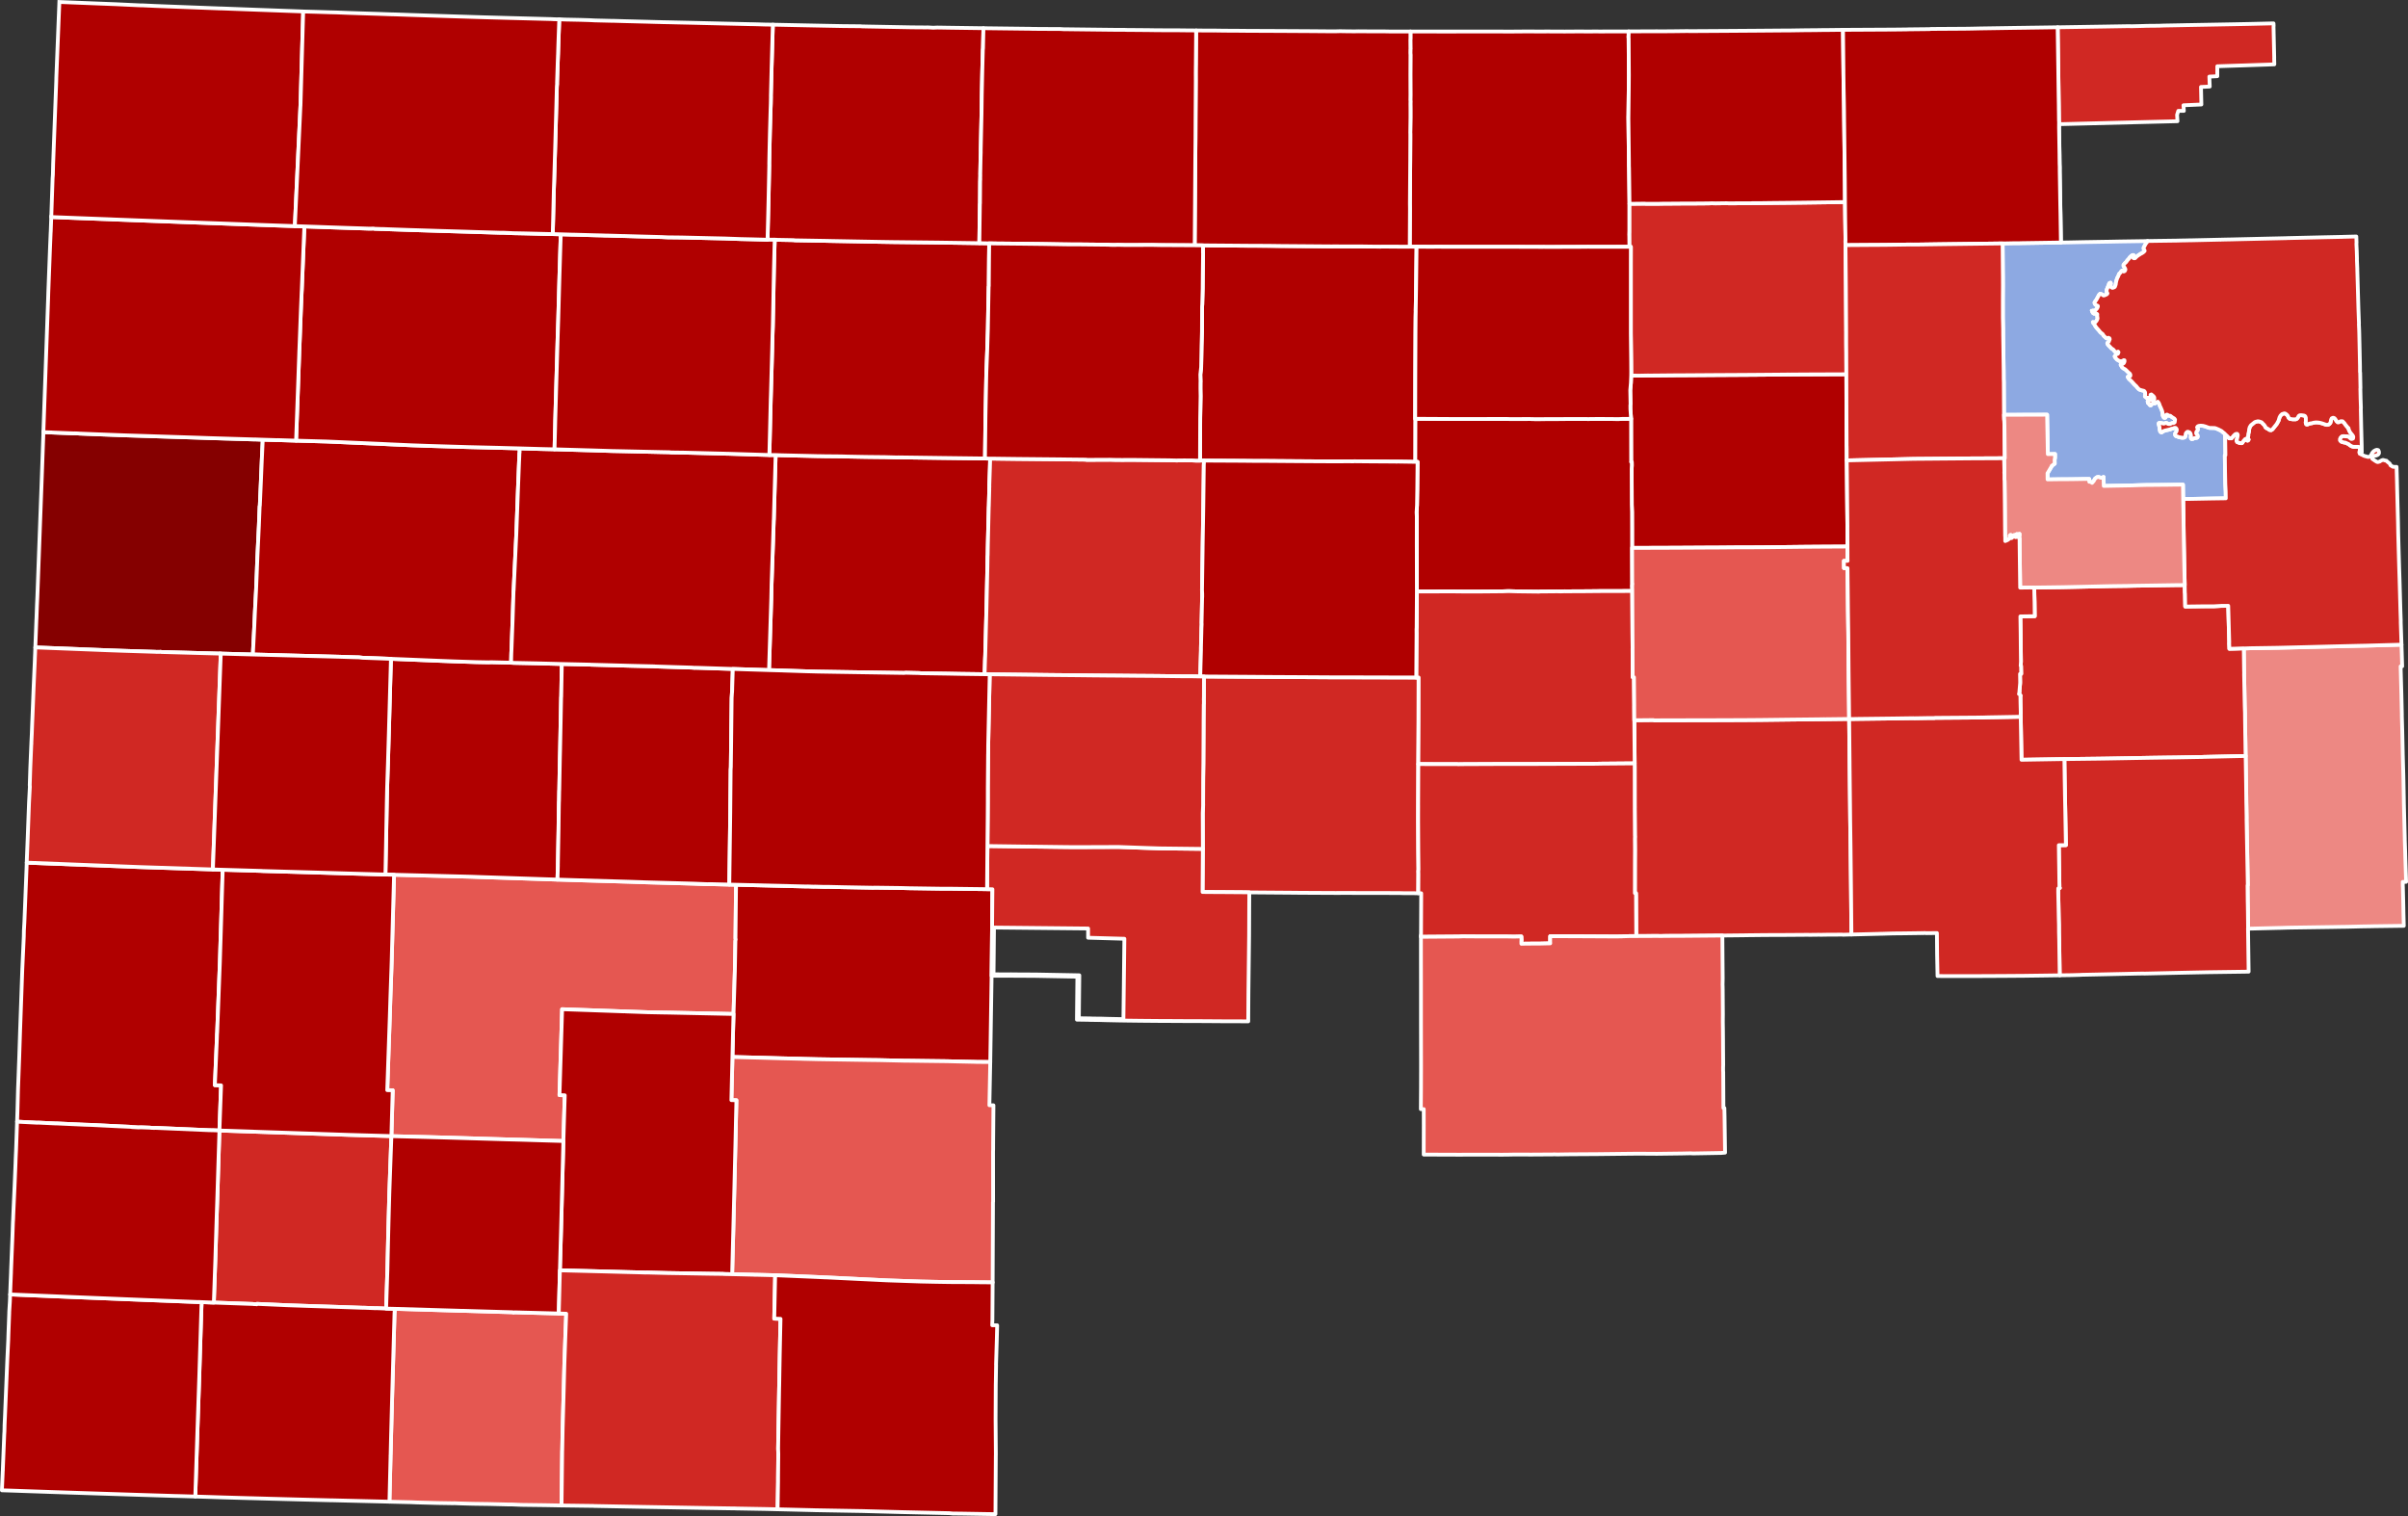 <?xml version="1.0" encoding="UTF-8" standalone="no"?>
<svg
   version="1.1"
   width="474.708"
   height="298.881"
   viewBox="-28565 -15756 4747.081 2988.813"
   id="svg116"
   sodipodi:docname="KS_1st_District_2020_Results.svg"
   inkscape:version="1.2.2 (b0a8486541, 2022-12-01)"
   xmlns:inkscape="http://www.inkscape.org/namespaces/inkscape"
   xmlns:sodipodi="http://sodipodi.sourceforge.net/DTD/sodipodi-0.dtd"
   xmlns="http://www.w3.org/2000/svg"
   xmlns:svg="http://www.w3.org/2000/svg"
   xmlns:rdf="http://www.w3.org/1999/02/22-rdf-syntax-ns#"
   xmlns:cc="http://creativecommons.org/ns#"
   xmlns:dc="http://purl.org/dc/elements/1.1/">
  <rect x="-28565" y="-15756" width="4747.081" height="2988.813" fill="#333333" stroke="none"/>
  <defs
     id="defs120" />
  <sodipodi:namedview
     id="namedview118"
     pagecolor="#ffffff"
     bordercolor="#999999"
     borderopacity="1"
     inkscape:pageshadow="0"
     inkscape:pageopacity="1"
     inkscape:pagecheckerboard="0"
     showgrid="false"
     inkscape:zoom="1.5634126"
     inkscape:cx="220.67111"
     inkscape:cy="133.36211"
     inkscape:window-width="2560"
     inkscape:window-height="1361"
     inkscape:window-x="-9"
     inkscape:window-y="-9"
     inkscape:window-maximized="1"
     inkscape:current-layer="svg116"
     inkscape:document-rotation="0"
     fit-margin-top="1"
     fit-margin-left="1"
     fit-margin-right="1"
     fit-margin-bottom="1"
     inkscape:showpageshadow="2"
     inkscape:deskcolor="#d1d1d1"
     showguides="false" />
  <clipPath
     id="state_clip_path">
    <g
       id="state_outline">
      <path
         id="Kansas"
         d="m -27452,-15703 1599,55 704,23 1327,40 666,18 1149,31 353,12 600,18 2548,71 2057,50 24,1 145,3 465,10 4190,80 h 23 l 115,2 1561,20 3143,35 h 13 l 2930,22 711,4 171,2 962,5 576,3 2312,-12 249,-1 1667,-7 1956,-12 2101,-6 303,-2 546,-8 926,-15 h 32 l 3814,-52 h 21 l 297,-4 2841,-42 707,-12 953,-19 2899,-75 31,-1 1925,-39 1947,-57 87,-3 1821,-61 2056,-73 809,-19 98,-6 850,-30 271,-2 -8,68 30,63 52,50 51,40 75,30 69,31 52,34 57,44 45,68 37,43 31,43 54,42 54,26 41,14 58,5 61,-4 46,-8 57,11 32,18 24,44 20,43 10,35 8,30 -2,41 -3,35 -17,25 -16,41 -10,35 v 28 l 29,34 38,23 48,31 60,14 59,-2 64,-29 45,-28 42,-28 42,-14 46,-8 48,22 23,30 8,54 7,30 3,40 8,45 19,44 23,33 41,35 34,16 43,14 31,11 36,18 54,22 44,13 51,26 56,9 41,5 89,3 144,-9 95,-17 57,-25 63,-44 37,-48 8,-36 7,-51 2,-45 -1,-39 26,-39 40,-62 62,-30 61,-6 57,15 21,1 51,4 56,-6 52,-8 45,-17 57,-11 51,5 61,5 58,19 71,40 31,35 31,53 10,33 1,45 -11,30 -15,41 -24,30 -21,45 -16,36 -10,40 17,48 20,37 20,41 40,37 38,33 46,20 31,14 41,10 46,10 h 77 l 51,4 26,15 31,30 26,28 23,39 13,34 2,15 8,55 3,50 -12,46 -10,45 -21,46 -33,30 -19,17 -29,9 -51,21 -47,14 -49,13 -48,3 h -36 l -51,11 -26,20 -25,25 -14,30 -2,41 8,40 12,29 29,44 19,12 31,20 53,36 80,4 73,-14 50,-22 48,-40 29,-31 36,-25 41,-1 46,16 36,39 16,43 15,65 6,53 v 56 l -15,55 -28,55 -47,59 -48,49 -56,29 -44,13 -79,-2 -77,-14 -94,-38 -103,-73 -80,-54 -44,-24 -36,-12 -51,18 -28,14 -30,31 -21,35 -10,60 -5,71 5,123 6,101 6,73 v 60 l -15,61 -16,30 -33,37 -43,24 -42,17 -40,14 -51,3 -56,19 -77,29 -77,66 -61,76 -45,68 -45,94 -57,111 -27,87 -13,59 v 25 l -1,23 27,58 15,50 21,45 12,38 13,40 -4,38 -11,34 -17,46 -28,42 -30,34 -38,27 -59,19 -47,18 -57,-6 -35,-11 -44,-19 -41,-2 -46,8 -28,9 -36,30 -30,46 -27,90 -1,65 10,60 43,113 54,99 32,33 55,58 77,63 82,60 69,41 65,46 47,39 31,46 21,50 17,59 5,65 8,40 19,64 29,58 31,40 47,36 87,34 159,59 72,25 61,20 34,26 23,24 17,39 13,34 13,50 30,53 26,40 29,22 27,23 46,15 39,15 38,15 43,40 30,40 1,44 -2,40 8,35 24,49 41,33 34,17 8,5 30,18 56,-4 52,-22 38,-19 49,-27 50,-15 31,-7 41,7 37,29 30,42 27,48 10,40 -12,52 -18,34 -31,31 -32,26 -39,35 -34,30 -12,20 -15,40 -10,41 -8,54 4,60 9,65 6,37 12,73 35,123 57,111 82,125 114,90 97,60 116,47 76,56 51,62 41,55 40,76 1,90 -15,65 -30,41 -25,76 10,45 53,46 50,39 73,29 62,11 62,-5 45,-8 52,7 34,4 20,22 27,28 20,35 32,43 24,54 37,49 41,42 47,43 46,31 57,28 69,14 62,6 74,-1 77,-10 63,-14 49,-37 29,-29 43,-37 36,-20 71,-11 h 37 l 29,-2 43,17 56,29 15,26 5,30 -4,35 -11,25 1,25 15,31 26,30 37,22 33,18 43,9 h 56 l 64,-20 34,-16 42,-9 39,-17 47,-10 51,-2 20,-1 21,2 32,18 23,34 17,39 10,25 6,40 -8,46 -2,25 -25,60 -31,46 -13,25 -18,30 -25,51 3,63 43,787 2,43 94,2148 4,135 34,1072 115,2905 3,95 31,866 128,3054 29,603 11,258 170,4026 9,219 8,193 120,2819 8,202 12,286 129,3105 27,650 -2139,97 -1544,70 -5,7 -343,13 -2919,93 -57,2 -1041,33 1,7 -2210,75 -146,5 -106,3 -1134,36 -325,11 h -8 l -82,3 -231,9 -841,24 -195,1 -1067,30 -82,5 -313,8 -205,5 -1996,50 -116,3 -20,1 -1864,55 -1563,35 -892,19 -1049,21 v -8 l -454,15 -652,9 -1246,16 -433,5 h -24 l -650,9 -1843,23 -530,6 -860,9 -1382,13 -557,5 -1893,12 -171,1 -1354,7 -404,1 -4049,-3 -3560,-7 -455,-1 -786,-4 -4104,-27 h -14 l -781,-9 -158,-2 -4680,-81 -2763,-60 -84,-1 -1011,-14 -1788,-32 -2456,-51 -101,-3 -3229,-75 -624,-18 -355,-11 -122,-2 h -5 l 47,-1308 17,-509 5,-161 11,-327 5,-141 11,-347 4,-136 48,-1465 93,-2825 35,-1060 192,-5818 2,-55 125,-3842 31,-905 131,-3888 32,-979 161,-4828 2,-55 z" />
    </g>
  </clipPath>
  <path
     fill-rule="evenodd"
     d="m -28132.417,-13527.211 0.539,0.03 254.134,8.561 82.714,2.354 1.61,0.184 -4.072,113.241 -1.561,56.741 -0.718,28.185 -0.17,7.059 -0.488,21.298 -0.335,14.142 -0.556,24.398 -0.06,1.205 -2.424,73.661 -18.925,-0.812 -1.828,0.124 -22.925,-0.936 -2.24,0.05 -49.637,-1.72 -59.952,-1.919 -32.206,-1.131 -6.908,-0.246 -54.078,-2.411 -5.879,-0.27 -0.413,0.861 -2.858,-0.419 -1.694,0.123 -3.471,-0.393 -76.634,-2.731 2.972,-84.801 0.647,-21.053 0.434,-13.945 0.662,-21.422 0.898,-28.137 1.199,-35.49 4.22,-134.387"
     vector-effect="none"
     id="path54"
     style="font-style:normal;font-weight:400;font-size:32.812px;font-family:'MS Shell Dlg 2';fill:#d02823;fill-opacity:1;stroke:#ffffff;stroke-width:7.47;stroke-linecap:square;stroke-linejoin:round;stroke-miterlimit:4;stroke-dasharray:none;stroke-opacity:1" />
  <path
     fill-rule="evenodd"
     d="m -28479.463,-14903.987 16.244,0.505 1.778,0.211 41.047,1.63 2.829,-0.06 6.041,0.202 2.971,0.276 23.489,0.949 63.097,2.408 148.209,4.763 22.589,0.798 87.229,2.629 1.297,-0.07 10.618,0.409 4.996,0.172 -1.936,41.552 -1.78,42.547 -2.016,45.881 -0.347,1.335 -1.479,37.274 -2.952,61.86 -0.916,22.941 0.02,0.355 -1.745,42.669 -2.204,41.972 -1.273,28.271 -2.877,56.846 -63.261,-1.749 -64.448,-1.746 -52.481,-1.454 -1.8,-0.367 -2.744,0.241 -2.221,-0.06 -2.792,0.07 -2.104,-0.199 -63.04,-1.989 -28.389,-0.994 -141.622,-5.573 -3.984,0.09 2.149,-55.335 0.115,-1.156 0.519,-14.168 0.477,-13.054 0.729,-15.601 0.516,-13.574 8.462,-227.754 0.998,-27.872 1.888,-52.713 0.1,-3.36"
     vector-effect="none"
     id="path62"
     style="font-style:normal;font-weight:400;font-size:32.812px;font-family:'MS Shell Dlg 2';fill:#850000;fill-opacity:1;stroke:#ffffff;stroke-width:7.47;stroke-linecap:square;stroke-linejoin:round;stroke-miterlimit:4;stroke-dasharray:none;stroke-opacity:1" />
  <path
     fill-rule="evenodd"
     d="m -27796.529,-13751.475 1.228,-39.179 1.992,-56.742 0.46,-14.225 1.558,-56.534 3.152,-113.258 152.873,3.895 16.048,0.576 153.144,5.07 15.069,0.459 27.217,0.859 99.813,2.899 27.499,0.934 v 0.07 l 56.055,1.536 42.193,1.18 27.688,1.099 6.093,-0.151 37.185,0.931 13.279,0.332 -1.128,105.825 0.488,1.762 -0.623,3.274 -1.056,58.906 -2.639,84.993 -126.955,-2.679 -14.205,-0.212 -27.914,-0.556 -43.687,-1.539 -0.859,-0.231 -2.708,0.108 -121.603,-4.285 -1.253,42.355 -2.748,88.729 -1.161,38.278 10.388,0.385 -2.71,90.132 -7.37,-0.224 -49.173,-1.453 -28.015,-0.868 -28.34,-0.731 -113.142,-3.388 -42.37,-1.174 -70.652,-1.754 2.036,-70.899 0.562,-19.567 -10.756,-0.251 5.049,-144.683"
     vector-effect="none"
     id="path66"
     style="font-style:normal;font-weight:400;font-size:32.812px;font-family:'MS Shell Dlg 2';fill:#e55751;fill-opacity:1;stroke:#ffffff;stroke-width:7.47;stroke-linecap:square;stroke-linejoin:round;stroke-miterlimit:4;stroke-dasharray:none;stroke-opacity:1" />
  <path
     fill-rule="evenodd"
     d="m -25351.177,-14986.807 1.256,-14.184 0.542,-14.41 2.264,-0.125 4.456,0.02 7.238,0.153 19.743,-0.369 2.069,0.108 49.211,-0.465 25.258,-0.125 60.388,-0.416 27.843,-0.138 28.532,-0.172 28.434,-0.206 42.097,-0.352 13.687,-0.15 0.69,0.07 28.384,-0.222 83.948,-0.334 0.02,14.142 0.03,6.515 0.172,64.234 0.271,56.294 0.148,4.228 0.123,24.373 0.295,28.277 0.542,56.602 0.07,6.284 0.418,39.875 -0.05,0.472 0.148,38.322 -56.794,0.321 -27.794,0.212 -42.466,0.472 -28.286,0.344 -13.712,0.135 -36.411,0.18 -1.452,-0.1 -19.497,0.142 -28.631,0.252 -11.25,0.09 -0.591,-0.07 -72.919,0.421 -80.993,0.271 -3.791,-0.1 -0.03,-39.699 -0.1,-31.026 -0.493,-14.132 -0.197,-56.661 -0.05,-14.144 0.344,-6.857 -0.1,-6.892 -1.453,-0.07 0.247,-0.337 -0.124,-56.371 -0.03,-28.283 -1.378,-18.693 -0.07,-8.059 0.32,-1.752 -0.542,-27.895"
     vector-effect="none"
     id="path70"
     style="font-style:normal;font-weight:400;font-size:32.812px;font-family:'MS Shell Dlg 2';fill:#b00000;fill-opacity:1;stroke:#ffffff;stroke-width:7.47;stroke-linecap:square;stroke-linejoin:round;stroke-miterlimit:4;stroke-dasharray:none;stroke-opacity:1" />
  <path
     fill-rule="evenodd"
     d="m -27794.284,-14457.134 29.008,1.163 10.538,0.44 26.932,1.128 31.046,1.263 26.765,1.03 44.212,1.43 24.999,0.462 2.684,-0.268 40.632,1.001 5.696,0.317 47.092,0.972 47.173,1.234 -1.14,64.992 -0.162,0.211 -0.668,33.559 -0.133,7.438 -0.708,35.023 -0.564,28.343 -0.362,14.225 -1.209,64.003 -0.179,3.165 -0.35,19.314 -0.138,1.439 -0.224,10.959 -0.402,29.137 -0.169,13.717 -1.344,70.86 0.06,0.978 -0.65,20.92 -0.226,6.808 -153.144,-5.071 -16.049,-0.576 -152.873,-3.895 -17.06,-0.478 1.122,-56.597 1.591,-84.982 0.647,-28.281 1.15,-35.148 0.47,-13.699 1.935,-64.542 4.001,-141.994"
     vector-effect="none"
     id="path74"
     style="font-style:normal;font-weight:400;font-size:32.812px;font-family:'MS Shell Dlg 2';fill:#b00000;fill-opacity:1;stroke:#ffffff;stroke-width:7.47;stroke-linecap:square;stroke-linejoin:round;stroke-miterlimit:4;stroke-dasharray:none;stroke-opacity:1" />
  <path
     fill-rule="evenodd"
     d="m -27113.986,-14011.728 139.063,3.419 1.807,-0.135 12.574,0.484 1.709,-0.133 12.001,0.344 7.339,0.209 9.039,-0.03 28.154,0.669 59.019,1.066 2.06,-0.19 52.313,0.707 11.025,0.286 2.991,0.109 65.272,0.971 5.524,0.06 14.19,-0.03 70.774,0.906 3.575,0.04 6.981,0.146 -0.147,14.136 -0.326,42.584 -0.06,7.159 -0.06,7.108 v 0.03 l -0.14,14.076 -0.393,42.582 -0.375,35.235 -0.106,7.559 -0.207,14.087 -1.322,85.413 -1.09,70.558 -27.183,-0.09 -0.55,-0.122 -36.254,-0.777 -6.866,-0.169 -14.018,-0.345 -42.466,-0.526 -28.276,-0.386 -14.827,-0.146 -49.249,-1.109 -15.352,-0.16 -104.86,-1.638 -28.2,-0.675 -6.317,-0.243 -28.625,-0.661 -7.362,-0.174 -41.446,-1.193 -56.439,-1.414 1.391,-56.547 0.765,-28.289 2.639,-84.993 1.056,-58.906 0.623,-3.274 -0.488,-1.762 1.128,-105.825"
     vector-effect="none"
     id="path82"
     style="font-style:normal;font-weight:400;font-size:32.812px;font-family:'MS Shell Dlg 2';fill:#b00000;fill-opacity:1;stroke:#ffffff;stroke-width:7.47;stroke-linecap:square;stroke-linejoin:round;stroke-miterlimit:4;stroke-dasharray:none;stroke-opacity:1" />
  <path
     fill-rule="evenodd"
     d="m -24614.704,-15003.212 -0.124,-1.841 0.05,-0.694 -0.123,-3.173 -0.07,-13.859 -0.393,-28.34 -0.173,-14.243 -0.394,-24.617 -0.05,-3.323 -0.02,-0.167 -0.07,-14.629 -0.493,-21.341 -0.03,-35.421 0.147,-28.011 -0.07,-17.694 -0.123,-10.659 -0.444,-54.844 21.394,-0.457 8.813,-0.02 7.188,-0.116 0.468,-0.06 62.973,-0.959 11.496,-0.192 2.659,-0.03 11.817,-0.125 26.686,-0.557 11.127,-0.226 3.742,-0.05 31.708,-0.523 9.699,-0.141 21.787,-0.43 48.448,-0.73 0.394,-0.07 4.702,-0.09 0.813,-0.01 -0.69,1.522 -3.397,4.376 -1.182,2.301 -2.56,5.02 0.05,2.767 1.625,2.148 0.147,1.63 -2.461,2.351 -2.634,1.813 -2.364,1.149 -5.145,3.327 -3.004,2.219 -3.101,3.19 -2.24,0.302 -1.256,-0.585 -1.674,-2.435 0.32,-1.574 1.625,-1.776 -1.994,0.119 -2.511,1.731 -3.053,2.966 -0.788,1.544 -3.791,4.115 -2.289,3.286 -2.93,2.619 -2.215,3.022 0.222,3.04 1.772,1.975 1.674,3.426 -0.05,1.322 -1.305,2.372 -1.945,0.857 -2.314,-1.621 -1.01,-0.145 -1.28,1.163 -1.772,2.897 -2.486,2.1 -2.659,6.484 -0.96,1.252 -1.896,5.615 -0.985,4.395 -0.393,3.376 -1.551,4.345 -0.96,1.039 -3.669,1.392 -1.034,-0.287 -3.692,-2.457 -0.985,-1.985 0.591,-1.503 1.748,-1.825 -0.566,-2.11 -1.921,0.477 -0.91,0.999 -0.985,3.094 -2.61,6.168 -1.452,3.916 0.32,4.08 1.378,2.149 -0.393,1.1 -1.428,1.094 -3.964,1.766 -2.043,0.324 -3.915,-2.626 -2.732,-0.826 -1.969,1.93 -4.727,8.741 -1.945,3.158 -1.058,1.163 -1.33,2.457 0.542,2.189 1.625,2.389 3.47,1.33 0.887,0.689 0.124,1.257 -1.576,3.512 -3.053,3.283 -2.339,1.341 -3.175,-0.234 -1.231,0.637 0.05,1.146 1.674,3.03 2.338,1.353 3.619,-0.44 1.896,0.686 0.517,0.72 -0.123,3.294 0.689,4.654 -0.197,1.307 -1.649,3.552 -2.118,2.452 -1.329,0.789 -1.477,0.06 -2.388,-0.544 0.148,0.87 2.905,3.621 2.018,3.857 2.167,2.934 3.964,4.407 3.889,4.717 4.16,3.217 2.364,3.63 5.047,4.649 1.231,0.01 2.757,-1.046 1.969,1.021 0.542,1.818 -2.044,5.221 -2.56,2.192 -0.148,1.084 1.305,2.433 6.868,7.184 3.201,1.987 1.452,1.439 1.674,2.447 2.438,1.375 2.535,0.09 1.674,-1.02 0.862,1.079 -0.222,1.025 -0.91,2.185 -3.743,1.603 -2.56,3.503 0.64,1.664 3.619,4.349 3.225,2.164 1.748,0.859 2.905,0.605 1.699,-0.241 2.461,-0.923 1.453,-0.952 1.477,0.236 0.123,2.135 -0.763,2.121 -1.108,1.787 -2.043,0.948 -2.117,0.238 -1.354,0.841 -0.222,0.828 2.806,4.81 2.684,2.324 3.323,1.706 2.733,2.489 3.372,3.399 2.807,2.334 1.083,1.579 0.443,2.036 -0.418,1.533 -4.702,1.313 -0.123,0.629 2.486,3.828 5.022,4.586 5.687,6.36 3.816,3.542 1.698,2.332 3.324,3.431 1.796,0.937 3.521,1.092 4.702,1.121 1.379,1.55 0.689,1.705 0.197,4.163 -0.197,0.733 -0.1,0.598 -0.196,2.223 3.199,2.637 4.703,0.01 1.969,0.469 3.201,0.136 1.329,-0.757 0.271,-2.133 -0.813,-1.01 -2.486,-0.718 -0.37,-1.932 1.65,-0.656 4.185,3.556 1.551,2.219 0.222,3.278 -1.576,2.374 -1.428,0.577 -2.092,-0.656 -2.438,-1.263 -2.535,1.949 -1.797,0.217 -1.33,1.172 0.394,2.543 0.616,1.445 2.338,1.34 0.468,1.763 1.305,0.971 1.378,-0.152 1.379,-1.958 2.314,-1.229 3.471,-0.212 3.053,-1.508 1.576,-1.325 1.722,-0.795 1.601,2.069 1.428,3.01 0.861,2.833 2.068,4.334 2.437,5.96 0.788,3.261 0.419,3.285 -0.1,1.963 0.96,2.287 1.354,2.273 1.674,0.614 1.675,-0.639 0.59,-1.217 -0.05,-3.222 1.994,-1.365 1.797,0.602 1.182,1.492 3.791,0.157 3.594,2.856 4.506,2.759 1.403,2.075 -0.739,5.297 -1.674,1.255 -3.2,0.101 -3.989,1.911 -3.864,0.05 -2.856,-1.84 -1.329,-0.337 -4.899,1.495 -2.536,-0.781 -4.013,-0.746 -1.034,-0.11 -0.812,0.01 -1.182,0.766 -0.32,0.99 1.699,6.395 0.541,5.871 0.813,2.927 1.132,1.305 1.576,0.724 2.511,-1.966 3.643,-1.623 11.644,-2.737 1.625,-1.095 3.004,-0.133 3.298,-1.666 2.069,0.209 1.796,1.762 0.567,1.978 -0.591,2.946 -2.88,4.641 0.03,2.484 0.886,1.518 0.812,0.755 3.865,1.232 1.502,0.79 6.573,1.278 3.397,-0.177 1.723,-0.539 1.404,-1.488 0.492,-1.759 0.197,-3.228 0.887,-2.325 2.412,-2.161 1.65,-0.08 3.028,1.298 1.649,2.215 1.009,4.311 -0.591,2.628 0.518,2.518 1.23,1.377 2.339,-0.261 0.1,-0.06 1.722,-0.834 1.084,-0.799 2.388,-0.07 2.314,-0.362 0.738,-0.329 0.345,-0.29 0.887,-1.128 0.05,-0.505 -0.468,-2.905 -2.511,-3.312 0.123,-2.43 0.1,-0.288 0.664,-1.331 0.345,-0.546 1.305,-1.527 0.492,-1.036 0.246,-1.017 -0.02,-0.744 -0.319,-1.183 -0.345,-0.647 -0.07,-0.09 -0.739,-1.132 0.395,-1.129 0.91,-1.083 1.945,-0.901 3.767,-0.492 4.849,0.418 4.629,1.25 4.431,1.679 3.767,1.15 9.28,0.117 2.487,0.519 5.81,2.404 5.81,2.971 2.904,2.53 3.693,2.966 0.566,0.846 0.591,41.502 -1.107,0.04 0.319,27.97 0.567,28.651 0.344,6.822 0.394,7.415 0.246,14.041 -28.36,0.413 -41.407,0.783 -14.254,0.133 -0.418,-28.3 -14.23,0.1 -9.231,0.131 -5.096,0.07 -36.164,0.318 -7.558,0.06 h -0.221 l -14.156,0.352 -14.475,0.512 -34.712,0.61 -20.285,0.398 -0.172,-8.107 v -0.344 l -0.07,-1.337 v -0.08 l -0.148,-7.77 -4.013,1.557 -1.6,-0.03 -4.259,-1.629 -3.003,0.401 -3.766,2.728 -2.856,5.05 -3.127,3.558 -3.175,-2.472 -2.364,0.31 -0.07,-5.563 -9.675,0.03 -20.95,0.34 -10.487,0.101 -5.711,0.02 h -6.868 l -7.583,0.09 -1.895,0.03 -18.981,0.256 -0.1,-12.258 0.37,-0.391 7.951,-13.459 -0.03,-0.621 5.86,-4.276 -0.148,-7.482 0.788,-4.365 0.03,-7.194 -14.204,0.18 -1.428,-77.765 -84.932,0.277 -0.394,-64.991"
     vector-effect="none"
     id="path86"
     style="font-style:normal;font-weight:400;font-size:32.812px;font-family:'MS Shell Dlg 2';fill:#8da9e2;fill-opacity:1;stroke:#ffffff;stroke-width:7.47;stroke-linecap:square;stroke-linejoin:round;stroke-miterlimit:4;stroke-dasharray:none;stroke-opacity:1" />
  <path
     fill-rule="evenodd"
     d="m -27044.526,-14576.248 0.579,-28.028 2.966,-85.111 1.307,-40.6 0.166,-1.815 3.606,-127.071 14.145,0.532 0.21,-0.04 56.73,1.322 14.249,0.347 2.237,-0.03 11.519,0.229 6.868,0.04 23.483,0.22 12.017,0.354 30.435,0.574 11.536,0.178 32.764,0.352 24.418,0.666 0.471,-0.169 30.033,0.388 10.163,0.143 46.356,0.63 85.05,1.057 10.196,0.265 -0.538,18.665 -1.116,33.594 0.06,4.207 -0.212,1.248 0.103,2.828 -0.95,33.666 -0.103,0.707 -1.517,61.559 -0.337,14.182 -0.138,6.743 -0.197,12.873 -0.19,1.464 -0.325,21.266 -0.943,42.406 -0.952,42.449 -2.366,89.679 -0.399,9.299 -0.868,28.196 -46.391,-0.622 -24.697,-0.468 -55.489,-0.849 -0.977,-0.293 -14.5,-0.321 -13.047,-0.31 -3.976,0.354 -70.725,-1.089 -53.769,-0.839 -44.445,-0.723 -26.408,-0.711 -43.312,-1.414 -0.382,-0.07 -26.839,-0.746 4.439,-141.359"
     vector-effect="none"
     id="path90"
     style="font-style:normal;font-weight:400;font-size:32.812px;font-family:'MS Shell Dlg 2';fill:#b00000;fill-opacity:1;stroke:#ffffff;stroke-width:7.47;stroke-linecap:square;stroke-linejoin:round;stroke-miterlimit:4;stroke-dasharray:none;stroke-opacity:1" />
  <path
     fill-rule="evenodd"
     d="m -25785.857,-15270.479 0.444,-73.949 -0.123,-10.126 0.639,-84.735 0.198,-42.286 v -11.073 l -0.1,-1.301 0.394,-30.156 v -14.001 -0.93 l -0.03,-6.063 -0.07,-5.996 0.1,-4.98 -0.172,-2.751 0.123,-9.999 -0.148,-40.141 0.173,-38.864 -0.222,-3.539 0.1,-8.143 0.222,-0.435 -0.172,-1.276 -0.123,-16.732 0.172,-1.723 0.02,-14.212 3.619,0.01 6.844,0.02 56.621,0.02 h 17.503 l 88.502,-0.09 v 0 l 4.357,0.02 13.688,0.17 27.745,-0.221 14.697,-0.122 10.634,0.113 5.293,0.03 11.596,-0.02 11.127,-0.02 31.831,0.151 9.33,-0.06 8.419,-0.06 5.49,-0.07 14.008,0.03 1.797,0.08 h 0.148 l 3.545,-0.01 21.295,-0.1 3.2,0.06 v 0 l 16.297,-0.03 12.211,-0.03 30.329,-0.06 -0.02,6.988 -0.222,3.862 0.222,2.846 0.442,71.788 0.02,0.199 -0.246,28.223 -0.689,56.469 0.172,14.107 0.173,14.123 0.689,56.433 0.05,10.715 0.173,3.385 0.394,28.278 0.172,14.145 0.345,28.246 v 42.402 14.132 l -0.1,2.005 0.197,26.188 -28.384,0.03 -48.891,0.06 -4.678,-0.153 -3.225,0.151 -56.719,0.195 -24.938,0.03 -0.69,-0.06 -2.215,-0.06 -0.542,0.09 -53.692,-0.177 -27.178,0.01 h -4.161 -80.722 l -12.531,-0.05 -35.45,-0.1 -1.698,0.126 -29.246,-0.17 -0.173,-0.03 -4.751,0.02 -12.703,-0.09 -0.812,-0.05 0.07,-0.73"
     vector-effect="none"
     id="path102"
     style="font-style:normal;font-weight:400;font-size:32.812px;font-family:'MS Shell Dlg 2';fill:#b00000;fill-opacity:1;stroke:#ffffff;stroke-width:7.47;stroke-linecap:square;stroke-linejoin:round;stroke-miterlimit:4;stroke-dasharray:none;stroke-opacity:1" />
  <path
     fill-rule="evenodd"
     d="m -27457.507,-14446.962 56.375,1.259 0.658,0.119 12.358,0.335 42.906,1.155 27.762,0.78 0.795,0.01 27.555,0.639 14.354,0.343 0.471,0.196 41.427,1.306 14.288,0.418 16.571,0.529 7.141,0.492 0.786,-0.14 10.922,0.28 62.761,2.063 -1.326,42.665 -0.933,14.653 -0.96,84.864 -0.633,51.061 -0.381,5.703 -0.414,44.731 -0.355,39.94 -1.885,141.496 -37.186,-0.93 -6.093,0.15 -27.688,-1.099 -42.192,-1.18 -56.056,-1.535 v -0.07 l -27.499,-0.933 -99.812,-2.9 -27.218,-0.859 -15.068,-0.458 0.226,-6.807 0.65,-20.92 -0.06,-0.979 1.344,-70.86 0.169,-13.716 0.402,-29.137 0.224,-10.96 0.138,-1.439 0.349,-19.313 0.18,-3.166 1.209,-64.003 0.361,-14.225 0.565,-28.343 0.708,-35.022 0.134,-7.439 0.667,-33.559 0.163,-0.211 1.139,-64.992"
     vector-effect="none"
     id="path114"
     style="font-style:normal;font-weight:400;font-size:32.812px;font-family:'MS Shell Dlg 2';fill:#b00000;fill-opacity:1;stroke:#ffffff;stroke-width:7.47;stroke-linecap:square;stroke-linejoin:round;stroke-miterlimit:4;stroke-dasharray:none;stroke-opacity:1" />
  <path
     fill-rule="evenodd"
     d="m -25775.147,-14930.411 85.252,0.481 85.325,-0.162 14.057,0.07 0.468,0.138 41.949,-0.03 10.266,0.211 17.995,-0.08 35.942,-0.118 45.199,-0.103 3.89,0.138 21.688,-0.249 39.512,0.291 6.77,-0.372 16.495,-0.118 0.836,-0.09 0.03,28.283 0.123,56.371 -0.246,0.337 1.452,0.07 0.1,6.892 -0.345,6.858 0.05,14.143 0.197,56.662 0.493,14.131 0.1,31.027 0.03,39.698 v 0.128 l 0.246,72.851 -0.246,1.368 0.271,5.812 0.07,4.97 v 0.02 l -70.876,0.187 -14.204,0.202 -28.138,0.133 -0.05,-0.03 -17.947,0.187 -1.28,-0.148 -8.616,0.304 -9.06,-0.279 -1.107,0.106 -18.267,0.163 -11.324,0.08 -3.077,0.318 -42.442,-0.519 -17.676,-0.525 -11.004,0.399 -42.663,0.369 -28.286,0.04 -14.278,-0.08 -14.106,-0.185 -63.934,0.19 -2.215,-0.1 h -4.038 l -0.197,-85.113 -0.03,-4.486 0.05,-58.439 -0.418,-7.765 0.295,-4.915 0.567,-9.263 0.468,-28.892 0.03,-0.06 0.565,-56.519 -4.751,-0.03 0.148,-78.572 0.07,-0.243 -0.172,-6.132"
     vector-effect="none"
     id="path118"
     style="font-style:normal;font-weight:400;font-size:32.812px;font-family:'MS Shell Dlg 2';fill:#b00000;fill-opacity:1;stroke:#ffffff;stroke-width:7.47;stroke-linecap:square;stroke-linejoin:round;stroke-miterlimit:4;stroke-dasharray:none;stroke-opacity:1" />
  <path
     fill-rule="evenodd"
     d="m -28063.649,-14522.509 1.272,-28.271 2.204,-41.972 1.745,-42.67 -0.02,-0.354 0.917,-22.941 2.951,-61.86 1.479,-37.274 0.348,-1.335 2.016,-45.881 1.78,-42.547 1.935,-41.552 28.601,0.878 0.31,-0.13 36.823,1.16 60.423,1.695 109.39,4.8 17.461,0.852 41.605,1.829 11.615,0.401 14.596,0.539 2.242,0.09 56.307,1.695 25.888,0.777 58.333,1.405 3.52,0.08 4.894,0.135 1.551,0.05 8.1,0.224 24.76,0.651 -0.05,8.136 -0.359,1.673 -0.09,2.42 -0.01,1.283 -0.01,0.245 -0.01,0.223 -0.05,1.212 -0.566,12.424 -0.173,4.069 -2.072,52.163 -1.549,42.225 -1.568,42.443 -4.064,84.684 -0.672,14.186 -0.599,12.803 -0.308,1.546 0.07,0.824 -1.723,54.286 -0.05,1.29 -2.095,55.521 -0.492,11.219 -0.414,17.679 -40.632,-1 -2.683,0.268 -25,-0.463 -44.212,-1.429 -26.765,-1.031 -31.045,-1.263 -26.933,-1.128 -10.538,-0.44 -29.008,-1.163 -24.266,-0.947 -31.902,-1.173 -6.824,-0.806 -10.734,-0.261 -28.349,-0.91 -170.168,-4.432 2.878,-56.846"
     vector-effect="none"
     id="path122"
     style="font-style:normal;font-weight:400;font-size:32.812px;font-family:'MS Shell Dlg 2';fill:#b00000;fill-opacity:1;stroke:#ffffff;stroke-width:7.47;stroke-linecap:square;stroke-linejoin:round;stroke-miterlimit:4;stroke-dasharray:none;stroke-opacity:1" />
  <path
     fill-rule="evenodd"
     d="m -24133.151,-13927.823 -0.296,-26.228 -0.37,-22.192 -0.07,-1.023 -0.345,-33.41 0.517,-0.02 -0.591,-31.481 -0.197,-10.458 v -0.503 l -0.271,-14.128 -1.403,-74.715 0.1,-0.471 -0.147,-9.891 -0.03,-1.125 -0.222,-12.991 -0.148,-6.989 -0.246,-21.363 -0.172,-14.274 -0.912,-56.438 -0.295,-14.358 -0.172,-12.966 -0.394,-21.009 0.02,-0.839 -0.32,-21.663 -0.147,-14.248 -0.493,-14.212 -1.255,-62.446 0.123,-0.94 -0.1,-3.783 -0.07,-3.057 -0.567,-42.47 13.614,-0.497 52.732,-0.833 53.446,-1.307 7.089,-0.176 42.419,-1.092 56.869,-1.366 13.909,-0.265 70.801,-1.958 1.329,42.655 -3.052,0.06 1.501,54.234 0.714,30.892 0.222,9.718 -0.07,1.367 0.887,31.776 0.91,41.998 0.03,2.593 1.108,39.686 0.32,14.19 0.394,20.539 v 0.628 l 0.147,7.162 0.07,3.192 0.173,11.021 0.69,28.304 1.082,42.459 -0.05,0.542 0.911,27.593 v 0.226 l 0.1,3.362 0.05,2.801 0.247,7.68 1.378,42.872 -6.548,0.158 0.02,8.47 0.172,1.502 0.665,27.214 0.295,13.911 0.1,7.201 0.345,14.159 0.368,14.118 -60.658,0.811 -0.345,0.05 -22.427,0.352 -14.155,0.346 -14.13,0.34 -14.107,0.177 -12.728,0.239 -6.45,0.1 -7.583,0.111 -64.352,0.927 -5.712,0.09 -7.114,0.145 -13.836,0.425 -1.502,0.101 -2.043,-0.05 -59.895,1.454 0.123,-2.7"
     vector-effect="none"
     id="path126"
     style="font-style:normal;font-weight:400;font-size:32.812px;font-family:'MS Shell Dlg 2';fill:#ed8883;fill-opacity:1;stroke:#ffffff;stroke-width:7.47;stroke-linecap:square;stroke-linejoin:round;stroke-miterlimit:4;stroke-dasharray:none;stroke-opacity:1" />
  <path
     fill-rule="evenodd"
     d="m -25341.97,-14051.963 0.148,-28.489 -0.172,-22.116 0.172,-3.892 -0.148,-2.382 -0.344,-54.556 0.07,-0.967 -0.05,-1.235 -0.07,-78.153 -0.07,-7.266 -0.64,-73.482 -0.123,-11.497 37.912,-0.384 0.96,0.507 45.838,-0.123 70.679,-0.146 13.983,-0.03 h 0.148 l 49.235,-0.206 4.825,-0.04 5.835,-0.12 2.93,0.08 8.369,-0.103 3.029,-0.02 10.487,-0.09 56.302,-0.667 28.335,-0.291 34.416,-0.378 0.739,-0.197 0.689,0.194 48.842,-0.578 0.861,85.046 0.148,14.179 0.764,70.792 0.27,28.287 0.591,42.478 0.197,14.144 0.148,14.181 0.468,42.502 0.295,28.326 0.616,67.145 0.03,3.708 0.147,14.163 -16.444,0.472 -2.191,-0.228 -9.724,0.05 -26.883,0.157 -3.595,0.207 -4.923,-0.155 -19.522,0.232 -1.871,-0.119 -42.614,0.301 -42.097,0.157 -35.622,0.381 -6.942,0.133 -41.974,0.447 -70.949,0.6 -13.762,0.121 -7.09,0.03 -1.92,-0.03 -19.375,0.07 -9.305,0.216 -4.899,-0.169 -28.434,0.118 -14.057,0.08 -0.148,-28.354 -0.1,-14.19 -0.05,-7.024 -0.124,-28.22 -0.196,-6.815 -2.118,-0.03 0.07,-56.76"
     vector-effect="none"
     id="path130"
     style="font-style:normal;font-weight:400;font-size:32.812px;font-family:'MS Shell Dlg 2';fill:#d02823;fill-opacity:1;stroke:#ffffff;stroke-width:7.47;stroke-linecap:square;stroke-linejoin:round;stroke-miterlimit:4;stroke-dasharray:none;stroke-opacity:1" />
  <path
     fill-rule="evenodd"
     d="m -26193.26,-14166.961 0.1,-42.498 0.07,-14.159 0.393,-28.392 0.32,-56.615 0.124,-28.401 0.295,-30.136 0.222,-1.309 0.05,-6.053 -0.172,-1.819 0.197,-6.719 0.1,-24.807 v -0.02 l 0.1,-14.373 77.818,0.504 7.115,0.05 55.538,0.423 22.55,0.104 6.007,0.01 70.481,0.413 8.665,0.05 5.49,0.03 6.844,0.02 17.38,0.02 0.07,-0.03 55.637,0.13 5.268,0.02 79.566,0.182 4.702,-0.03 v 15.008 l -0.123,70.756 -0.222,42.519 -0.296,42.487 -0.345,85.024 -0.05,14.178 v 14.185 l 0.296,56.717 0.394,37.832 -0.296,3.089 0.148,5.831 -0.197,37.779 -22.058,-0.154 -6.597,0.03 -8.1,-0.241 -42.047,-0.141 -62.949,-0.07 -22.033,0.02 -6.277,-0.02 -64.647,-0.327 -6.278,-0.08 -7.656,-0.07 -6.499,-0.05 -77.99,-0.6 -7.114,-0.182 -8.494,-0.08 -34.046,-0.251 -7.09,-0.03 -27.843,-0.177 -7.582,-0.08 0.615,-84.965 -0.247,-70.803 0.69,-13.742"
     vector-effect="none"
     id="path142"
     style="font-style:normal;font-weight:400;font-size:32.812px;font-family:'MS Shell Dlg 2';fill:#d02823;fill-opacity:1;stroke:#ffffff;stroke-width:7.47;stroke-linecap:square;stroke-linejoin:round;stroke-miterlimit:4;stroke-dasharray:none;stroke-opacity:1" />
  <path
     fill-rule="evenodd"
     d="m -25352.728,-15295.73 0.1,-2.005 v -14.132 -42.402 l 6.942,0.01 15.903,-0.187 4.087,-0.01 h 4.308 l 0.419,0.219 h 4.16 l 19.522,-0.06 1.182,0.08 5.465,-0.217 22.797,-0.16 24.987,-0.194 10.438,0.04 21.22,-0.156 14.377,-0.125 6.524,-0.24 7.459,0.191 6.918,-0.103 14.328,-0.192 5.095,0.226 8.715,-0.05 35.278,-0.121 1.231,-0.164 12.875,0.01 16.962,-0.237 2.068,-0.05 38.576,-0.379 13.811,-0.17 14.549,-0.172 49.064,-0.651 35.573,-0.521 0.295,28.294 0.714,46.924 -0.197,0.988 0.148,8.689 0.148,14.312 0.591,63.173 0.07,7.353 0.172,28.347 0.123,19.829 0.197,29.769 v 6.753 l 0.148,0.271 -0.1,0.337 v 14.007 l 0.05,13.908 0.148,14.127 0.03,14.15 0.07,14.117 0.05,14.169 -83.948,0.334 -28.384,0.222 -0.69,-0.07 -13.687,0.15 -42.097,0.352 -28.434,0.206 -28.533,0.172 -27.842,0.138 -60.388,0.416 -25.259,0.125 -49.211,0.465 -2.068,-0.108 -19.743,0.369 -7.238,-0.153 -4.456,-0.01 -2.264,0.125 0.03,-0.496 0.07,-7.017 -0.124,-20.626 -0.542,-46.161 v -0.701 l -0.03,-1.537 -0.05,-4.749 -0.02,-3.724 v -42.551 -42.651 -14.128 -35.857 l 0.07,-33.949 h -2.56 l -0.198,-26.187"
     vector-effect="none"
     id="path150"
     style="font-style:normal;font-weight:400;font-size:32.812px;font-family:'MS Shell Dlg 2';fill:#d02823;fill-opacity:1;stroke:#ffffff;stroke-width:7.47;stroke-linecap:square;stroke-linejoin:round;stroke-miterlimit:4;stroke-dasharray:none;stroke-opacity:1" />
  <path
     fill-rule="evenodd"
     d="m -25772.439,-14505.273 -0.05,-10.291 0.221,-3.777 0.492,-70.636 h 4.038 l 2.216,0.1 63.933,-0.19 14.106,0.185 14.278,0.08 28.286,-0.04 42.663,-0.369 11.004,-0.399 17.676,0.525 42.442,0.519 3.077,-0.317 11.324,-0.08 18.267,-0.163 1.108,-0.106 9.059,0.278 8.616,-0.302 1.28,0.147 17.947,-0.187 0.05,0.03 28.138,-0.134 14.205,-0.202 70.875,-0.187 0.443,84.993 0.222,27.669 -0.07,0.492 0.222,56.69 2.535,0.141 0.517,56.708 -0.05,0.132 0.173,27.962 0.123,11.498 0.641,73.481 -71.048,0.598 -0.961,0.17 -12.899,0.05 -35.426,0.116 -7.139,0.03 -28.409,0.08 -14.131,0.04 -10.585,0.07 -3.57,0.01 -28.508,0.07 -42.564,-0.03 -86.212,0.378 -6.573,0.158 -2.191,-0.276 -76.316,-0.03 0.295,-42.487 0.222,-42.519 0.124,-70.756 v -15.008 l -4.703,0.02 0.591,-84.932"
     vector-effect="none"
     id="path162"
     style="font-style:normal;font-weight:400;font-size:32.812px;font-family:'MS Shell Dlg 2';fill:#d02823;fill-opacity:1;stroke:#ffffff;stroke-width:7.47;stroke-linecap:square;stroke-linejoin:round;stroke-miterlimit:4;stroke-dasharray:none;stroke-opacity:1" />
  <path
     fill-rule="evenodd"
     d="m -27122.474,-13615.454 1.374,-56.678 56.439,1.414 41.447,1.193 7.361,0.174 28.626,0.661 6.316,0.243 28.2,0.675 104.86,1.638 15.353,0.161 49.248,1.108 14.827,0.146 28.277,0.386 42.466,0.526 14.017,0.345 6.866,0.169 36.255,0.777 0.549,0.123 27.183,0.09 -1.718,85.224 7.981,0.155 -0.601,77.399 v 8.898 l -0.07,2.179 -0.1,2.89 0.09,99.008 -0.236,0.542 -0.03,13.158 -0.604,145.059 -35.213,-0.295 -0.45,-0.1 -49.246,-0.221 -28.362,-0.467 -28.456,-0.59 -65.019,-2.239 -7.336,-0.344 -115.446,-5.608 -0.643,0.05 -13.463,-0.664 -85.137,-3.615 -37.759,-0.935 -1.9,0.124 -2.218,-0.222 -42.912,-1.033 1.081,-42.082 0.01,-0.27 1.157,-42.918 2.161,-85.195 2.039,-84.864 0.62,-28.191 0.436,-20.947 0.911,-38.459 -9.895,-0.238 0.67,-28.338"
     vector-effect="none"
     id="path166"
     style="font-style:normal;font-weight:400;font-size:32.812px;font-family:'MS Shell Dlg 2';fill:#e55751;fill-opacity:1;stroke:#ffffff;stroke-width:7.47;stroke-linecap:square;stroke-linejoin:round;stroke-miterlimit:4;stroke-dasharray:none;stroke-opacity:1" />
  <path
     fill-rule="evenodd"
     d="m -27557.055,-14467.164 0.493,-11.219 2.095,-55.521 0.05,-1.291 1.722,-54.285 -0.07,-0.825 0.308,-1.546 0.598,-12.802 0.672,-14.186 4.065,-84.684 1.568,-42.444 1.548,-42.224 2.073,-52.164 0.173,-4.069 0.566,-12.423 0.05,-1.213 0.01,-0.223 0.01,-0.245 0.01,-1.283 0.09,-2.419 0.359,-1.673 0.05,-8.136 41.937,1.198 26.908,0.637 64.432,1.877 7.117,0.167 41.989,1.313 13.864,0.273 h 0.259 l 84.228,1.865 6.777,0.123 7.213,0.141 3.747,0.382 9.995,0.209 h 0.366 l 14.171,0.155 69.56,1.786 1.153,0.03 12.739,0.303 1.049,0.158 2.533,-0.07 39.034,1.204 42.558,1.284 0.716,-0.03 0.492,0.168 11.871,-0.03 -3.606,127.07 -0.165,1.816 -1.308,40.599 -2.966,85.111 -0.579,28.028 -4.438,141.36 -71.412,-2.285 -62.761,-2.062 -10.923,-0.281 -0.786,0.14 -7.141,-0.492 -16.571,-0.529 -14.288,-0.418 -41.427,-1.306 -0.47,-0.196 -14.355,-0.342 -27.555,-0.64 -0.795,-0.01 -27.761,-0.78 -42.907,-1.155 -12.358,-0.335 -0.657,-0.118 -56.376,-1.26 -47.173,-1.234 -47.091,-0.971 -5.697,-0.318 0.414,-17.679"
     vector-effect="none"
     id="path170"
     style="font-style:normal;font-weight:400;font-size:32.812px;font-family:'MS Shell Dlg 2';fill:#b00000;fill-opacity:1;stroke:#ffffff;stroke-width:7.47;stroke-linecap:square;stroke-linejoin:round;stroke-miterlimit:4;stroke-dasharray:none;stroke-opacity:1" />
  <path
     fill-rule="evenodd"
     d="m -26198.651,-15017.545 1.6,-14.579 0.763,-41.873 0.862,-28.311 0.221,-49.484 0.272,-4.239 0.861,-30.863 0.246,-28.277 0.517,-41.259 -0.172,-1.246 0.03,-3.733 0.02,-3.281 0.05,-7.538 68.463,0.561 13.909,0.123 1.674,0.03 27.474,0.101 21.491,0.152 20.261,0.273 14.598,0.116 27.892,0.204 42.343,0.342 14.401,0.106 10.931,-0.06 6.77,0.07 45.445,0.1 7.016,0.11 14.155,0.185 13.516,0.1 0.639,-0.103 55.17,0.15 1.304,-0.07 0.813,0.05 12.703,0.09 -0.665,57.217 -0.345,27.91 -0.689,40.511 0.07,1.4 -0.222,11.315 -0.246,31.237 -0.394,84.683 -0.1,42.423 v 0.05 l -0.05,21.105 -0.1,21.35 0.173,6.131 -0.07,0.244 -0.148,78.572 -35.918,-0.541 -0.837,0.305 -0.295,-0.266 -42.245,-0.267 -5.637,-0.02 -35.376,-0.339 -1.28,0.226 -9.011,-0.116 -10.389,-0.01 -0.935,0.09 -21.836,-0.01 h -5.982 l -21.418,-0.09 h -0.763 l -55.784,-0.369 -7.041,-0.06 -49.778,-0.382 -1.009,0.101 -19.399,-0.128 -13.983,-0.18 -77.423,-0.399 -7.756,0.04 0.37,-84.531 0.763,-42.844 -0.271,-14.011 0.05,-13.033 0.124,-1.151 -0.394,-14.085"
     vector-effect="none"
     id="path186"
     style="font-style:normal;font-weight:400;font-size:32.812px;font-family:'MS Shell Dlg 2';fill:#b00000;fill-opacity:1;stroke:#ffffff;stroke-width:7.47;stroke-linecap:square;stroke-linejoin:round;stroke-miterlimit:4;stroke-dasharray:none;stroke-opacity:1" />
  <path
     fill-rule="evenodd"
     d="m -25769.314,-14164.574 0.345,-85.024 76.316,0.04 2.191,0.275 6.573,-0.157 86.212,-0.379 42.565,0.03 28.508,-0.07 3.569,-0.01 10.586,-0.07 14.13,-0.04 28.41,-0.08 7.139,-0.03 35.425,-0.116 12.9,-0.05 0.96,-0.169 71.048,-0.598 0.07,7.265 0.07,78.153 0.05,1.236 -0.07,0.966 0.345,54.556 0.148,2.383 -0.173,3.891 0.173,22.116 -0.148,28.49 -0.07,56.76 2.117,0.03 0.197,6.815 0.123,28.22 0.05,7.024 0.1,14.189 0.148,28.355 -14.131,0.09 -12.309,0.412 -2.018,0.172 -13.614,0.148 -0.492,-0.04 -21.295,-0.07 -21.024,-0.138 -42.589,-0.2 -14.205,-0.05 h -27.99 l -0.07,9.647 0.172,4.378 -3.323,0.101 -4.727,0.09 -6.844,0.165 -6.154,0.148 h -0.32 l -7.287,-0.04 -21.097,0.199 -7.115,0.182 v -5.646 l 0.221,-1.516 -0.32,-7.222 -2.043,-0.06 -12.235,0.327 -13.614,-0.261 -14.229,-0.01 -42.515,-0.03 -27.991,-0.204 -6.942,0.04 -0.173,0.179 -4.604,0.126 -73.558,0.55 v -0.05 l 0.03,-3.125 -0.321,-0.866 0.37,-1.794 0.369,-79.994 -5.711,-0.06 0.197,-37.778 -0.148,-5.832 0.296,-3.089 -0.394,-37.832 -0.296,-56.717 v -14.184 l 0.05,-14.179"
     vector-effect="none"
     id="path190"
     style="font-style:normal;font-weight:400;font-size:32.812px;font-family:'MS Shell Dlg 2';fill:#d02823;fill-opacity:1;stroke:#ffffff;stroke-width:7.47;stroke-linecap:square;stroke-linejoin:round;stroke-miterlimit:4;stroke-dasharray:none;stroke-opacity:1" />
  <path
     fill-rule="evenodd"
     d="m -25347.287,-14602.956 -0.246,-72.851 v -0.128 l 3.791,0.1 80.993,-0.271 72.918,-0.421 0.591,0.07 11.251,-0.09 28.63,-0.251 19.498,-0.143 1.452,0.1 36.411,-0.18 13.712,-0.135 28.286,-0.345 42.466,-0.471 27.794,-0.212 56.793,-0.322 0.05,24.525 0.148,3.689 -7.238,0.101 0.07,7.185 0.05,4.2 0.02,2.836 4.505,-0.08 0.69,0.09 1.747,0.105 0.1,9.578 0.222,20.388 0.147,12.32 0.444,42.54 0.418,28.331 0.221,14.331 0.567,70.81 0.148,14.174 0.985,84.797 -48.843,0.578 -0.689,-0.194 -0.739,0.197 -34.416,0.378 -28.335,0.291 -56.301,0.667 -10.488,0.09 -3.028,0.02 -8.37,0.103 -2.93,-0.08 -5.834,0.12 -4.825,0.04 -49.236,0.206 h -0.148 l -13.983,0.03 -70.678,0.146 -45.839,0.123 -0.96,-0.507 -37.912,0.384 -0.172,-27.961 0.05,-0.133 -0.517,-56.709 -2.535,-0.14 -0.222,-56.69 0.07,-0.492 -0.222,-27.669 -0.443,-84.992 v -0.02 l -0.07,-4.971 -0.271,-5.811 0.246,-1.368"
     vector-effect="none"
     id="path194"
     style="font-style:normal;font-weight:400;font-size:32.812px;font-family:'MS Shell Dlg 2';fill:#e55751;fill-opacity:1;stroke:#ffffff;stroke-width:7.47;stroke-linecap:square;stroke-linejoin:round;stroke-miterlimit:4;stroke-dasharray:none;stroke-opacity:1" />
  <path
     fill-rule="evenodd"
     d="m -27787.216,-13168.078 0.147,-0.468 0.21,-7.132 96.692,2.853 28.252,0.837 1.566,0.07 5.595,0.197 1.002,-0.1 76.932,2.263 21.976,0.614 2.223,0.59 1.805,-0.443 10.302,0.246 7.214,0.271 0.324,-0.02 6.999,0.173 62.493,1.648 14.719,0.417 -1.615,42.475 -1.996,56.519 -0.374,14.142 -0.365,14.191 -0.519,20.364 -2.169,78.556 -0.825,42.45 -0.121,1.82 -1.277,107.602 v 0 l -32.893,-0.615 h -0.182 l -42.156,-0.541 -4.034,-0.07 -17.516,-0.738 h -2.066 l -4.667,-0.02 -31.819,-0.763 -6.391,-0.172 -27.985,-0.394 -4.414,-0.07 -9.872,-0.246 -18.341,-0.516 -9.828,-0.418 h -0.05 l -0.251,0.172 -32.025,-0.517 h -0.08 l -9.914,-0.27 -29.975,-0.787 -12.634,-0.517 -3.983,-0.07 -28.087,-0.664 -10.071,-0.27 2.22,-89.476 -0.07,-0.836 0.197,-2.853 0.778,-32.219 2.277,-84.999 v -0.05 l 1.233,-42.254 1.594,-56.469 0.617,-21.25 1.192,-42.229"
     vector-effect="none"
     id="path198"
     style="font-style:normal;font-weight:400;font-size:32.812px;font-family:'MS Shell Dlg 2';fill:#e55751;fill-opacity:1;stroke:#ffffff;stroke-width:7.47;stroke-linecap:square;stroke-linejoin:round;stroke-miterlimit:4;stroke-dasharray:none;stroke-opacity:1" />
  <path
     fill-rule="evenodd"
     d="m -26207.612,-15625.919 0.05,-0.29 0.591,-69.713 h 0.689 l 34.391,0.185 1.231,-0.06 19.941,0.289 14.918,0.06 0.419,-0.02 8.05,0.01 0.05,0.05 5.293,0.05 0.936,0.01 13.416,0.137 41.457,0.185 27.844,0.11 6.055,0.02 10.414,0.102 32.594,0.134 1.699,0.03 34.293,0.27 2.166,0.02 h 0.07 l 11.939,0.09 12.999,-0.133 1.231,-0.124 0.886,-0.04 13.096,0.233 2.339,-0.03 11.94,0.183 1.009,0.02 8.838,-0.21 18.242,0.145 1.994,0.02 15.338,-0.03 13.613,0.03 11.004,0.231 13.072,0.02 15.116,-0.02 13.958,0.04 -0.02,14.212 -0.172,1.724 0.123,16.732 0.173,1.275 -0.222,0.435 -0.1,8.143 0.222,3.539 -0.173,38.864 0.148,40.141 -0.123,9.999 0.173,2.751 -0.1,4.98 0.07,5.996 0.03,6.063 v 0.93 14.001 l -0.395,30.156 0.1,1.301 v 11.073 l -0.197,42.286 -0.64,84.735 0.124,10.126 -0.444,73.949 -0.07,0.73 -1.305,0.07 -55.169,-0.15 -0.64,0.103 -13.515,-0.1 -14.155,-0.185 -7.017,-0.111 -45.444,-0.1 -6.77,-0.07 -10.931,0.05 -14.401,-0.106 -42.343,-0.342 -27.892,-0.204 -14.599,-0.116 -20.261,-0.273 -21.491,-0.151 -27.474,-0.102 -1.674,-0.02 -13.908,-0.123 -68.463,-0.561 -16.494,-0.222 0.1,-7.265 0.566,-77.338 0.567,-85.042 0.147,-14.131 0.247,-28.367 0.172,-42.498 0.443,-71.036 -0.05,-0.06 -0.03,-13.603 v -0.09 l 0.1,-14.041"
     vector-effect="none"
     id="path202"
     style="font-style:normal;font-weight:400;font-size:32.812px;font-family:'MS Shell Dlg 2';fill:#b00000;fill-opacity:1;stroke:#ffffff;stroke-width:7.47;stroke-linecap:square;stroke-linejoin:round;stroke-miterlimit:4;stroke-dasharray:none;stroke-opacity:1" />
  <path
     fill-rule="evenodd"
     d="m -28167.424,-13188.91 23.976,0.935 76.633,2.73 3.471,0.394 1.694,-0.124 2.858,0.419 0.413,-0.86 5.88,0.269 54.078,2.411 6.907,0.246 32.206,1.131 59.952,1.919 49.637,1.72 2.24,-0.05 22.925,0.936 1.828,-0.123 18.925,0.811 2.641,0.123 14.301,0.345 -0.21,7.132 -0.148,0.467 -1.191,42.229 -0.618,21.25 -1.592,56.47 -1.234,42.253 v 0.05 l -2.277,84.999 -0.778,32.219 -0.197,2.853 0.07,0.836 -2.22,89.475 h -0.229 l -18.254,-0.442 -95.107,-2.312 -1.118,0.05 -1.57,-0.05 -53.483,-1.353 -58.416,-1.549 h -1.47 l -1.14,-0.05 -13.352,-0.394 -14.771,-0.418 -13.175,-0.369 -0.894,0.02 -55.068,-1.574 -26.42,-0.861 -28.326,-0.861 h -0.01 l 4.193,-127.892 3.875,-113.48 0.441,-15.052 3.69,-118.251 0.438,-8.632"
     vector-effect="none"
     id="path206"
     style="font-style:normal;font-weight:400;font-size:32.812px;font-family:'MS Shell Dlg 2';fill:#b00000;fill-opacity:1;stroke:#ffffff;stroke-width:7.47;stroke-linecap:square;stroke-linejoin:round;stroke-miterlimit:4;stroke-dasharray:none;stroke-opacity:1" />
  <path
     fill-rule="evenodd"
     d="m -27981.292,-14888.312 1.002,-27.145 3.587,-98.773 1.499,-42.369 0.283,-8.999 0.08,-0.258 2.859,-75.47 1.686,-39.978 0.168,-2.524 2.425,-59.123 2.73,-66.646 9.401,0.345 14.318,0.471 21.76,0.778 20.649,0.689 14.146,0.486 31.898,1.013 10.479,0.369 3.774,0.143 10.914,-0.08 0.709,0.384 13.069,0.446 4.087,0.03 13.786,0.555 38.699,1.362 14.085,0.419 31.432,0.976 11.129,0.374 21.394,0.605 35.029,1.036 16.288,0.543 40.188,1.188 10.761,0.344 3.229,-0.132 16.317,0.739 3.619,0.215 21.875,0.418 56.619,1.412 14.094,0.383 1.514,0.04 0.08,2.713 -2.506,81.571 v 0.196 l -2.393,85.14 -0.49,14.245 -0.652,20.478 -0.138,4.948 -1.307,45.126 -0.431,14.125 -0.837,28.355 -2.011,70.486 -0.296,14.336 -0.748,28.035 -0.322,14.091 -26.908,-0.637 -41.937,-1.199 -24.76,-0.651 -8.1,-0.224 -1.551,-0.05 -4.894,-0.135 -3.52,-0.08 -58.333,-1.405 -25.888,-0.777 -56.306,-1.694 -2.243,-0.09 -14.596,-0.539 -11.615,-0.401 -41.605,-1.829 -17.461,-0.852 -109.39,-4.799 -60.422,-1.696 v -1.054"
     vector-effect="none"
     id="path210"
     style="font-style:normal;font-weight:400;font-size:32.812px;font-family:'MS Shell Dlg 2';fill:#b00000;fill-opacity:1;stroke:#ffffff;stroke-width:7.47;stroke-linecap:square;stroke-linejoin:round;stroke-miterlimit:4;stroke-dasharray:none;stroke-opacity:1" />
  <path
     fill-rule="evenodd"
     d="m -26623.14,-14454.982 0.399,-9.299 2.366,-89.68 0.953,-42.449 0.942,-42.406 0.325,-21.266 0.19,-1.463 0.197,-12.874 0.138,-6.743 0.337,-14.182 1.517,-61.559 0.103,-0.707 0.95,-33.665 -0.103,-2.828 0.212,-1.249 -0.06,-4.206 1.116,-33.594 0.538,-18.665 4.459,-0.09 9.716,0.18 41.475,0.517 19.093,0.179 66.206,0.638 4.601,0.07 9.404,0.141 4.687,0.04 29.957,0.322 0.242,0.399 33.197,-0.138 12.986,-0.07 8.597,0.254 14.987,0.159 21.329,-0.1 73.729,0.793 0.63,0.05 1.657,0.04 9.921,0.237 18.055,-0.199 1.403,0.1 12.58,0.06 8.075,0.373 6.745,-0.03 7.755,-0.04 -0.147,6.624 -0.148,1.286 -1.009,82.07 -0.493,31.145 -0.123,6.443 -0.493,28.956 -0.221,14.148 -0.07,6.686 -1.157,78.113 0.369,7.189 v 6.443 l -0.148,1.09 -0.32,13.886 -0.615,28.345 -0.173,7.838 0.173,1.993 -0.37,7.742 -0.246,10.777 -0.369,14.14 -0.345,14.152 v 4.724 l -1.058,37.143 -0.345,14.624 -13.86,-0.266 -18.636,-0.109 -0.567,0.06 -43.903,-0.543 -7.036,-0.1 -21.285,-0.167 -22.365,-0.155 -33.848,-0.324 -7.006,-0.06 -8.193,-0.05 -7.198,-0.06 -27.953,-0.268 h -0.646 -0.236 l -19.503,-0.221 -13.763,-0.146 -49.524,-0.452 -72.338,-0.883 -47.173,-0.548 -10.127,-0.119 0.868,-28.195"
     vector-effect="none"
     id="path218"
     style="font-style:normal;font-weight:400;font-size:32.812px;font-family:'MS Shell Dlg 2';fill:#d02823;fill-opacity:1;stroke:#ffffff;stroke-width:7.47;stroke-linecap:square;stroke-linejoin:round;stroke-miterlimit:4;stroke-dasharray:none;stroke-opacity:1" />
  <path
     fill-rule="evenodd"
     d="m -27045.493,-14971.856 0.03,-0.165 0.433,-14.235 1.199,-42.62 1.157,-41.078 0.03,-1.035 0.113,-5.17 0.606,-23.37 0.458,-13.879 0.874,-42.455 0.78,-42.515 0.581,-28.212 1.076,-41.953 0.45,-14.902 h 3.294 l 0.756,0.216 32.826,0.61 2.769,0.408 66.016,1.131 0.652,0.05 105.008,1.911 21.977,0.344 85.158,0.945 3.38,0.07 2.223,0.01 h 0.682 l 78.573,1.143 19.478,0.387 -0.342,27.624 -0.345,42.138 -0.06,6.899 -0.02,7.536 -0.295,0.986 -0.677,33.941 -0.143,7.384 -0.746,42.246 -0.458,14.346 -0.851,28.116 -1.635,42.379 -0.323,14.064 -1.405,71.012 -0.995,85.456 -85.05,-1.057 -46.356,-0.631 -10.162,-0.142 -30.034,-0.389 -0.47,0.17 -24.419,-0.667 -32.764,-0.351 -11.536,-0.179 -30.435,-0.573 -12.016,-0.355 -23.483,-0.219 -6.869,-0.04 -11.518,-0.229 -2.238,0.03 -14.249,-0.347 -56.73,-1.321 -0.209,0.04 -14.146,-0.532 -11.87,0.02 -0.493,-0.168 2.772,-112.841"
     vector-effect="none"
     id="path226"
     style="font-style:normal;font-weight:400;font-size:32.812px;font-family:'MS Shell Dlg 2';fill:#b00000;fill-opacity:1;stroke:#ffffff;stroke-width:7.47;stroke-linecap:square;stroke-linejoin:round;stroke-miterlimit:4;stroke-dasharray:none;stroke-opacity:1" />
  <path
     fill-rule="evenodd"
     d="m -27460.875,-13635.278 2.748,-88.729 1.253,-42.355 121.603,4.285 2.708,-0.108 0.859,0.231 43.686,1.539 27.915,0.556 14.204,0.212 126.955,2.679 -0.765,28.289 -1.391,56.547 -1.374,56.678 -0.669,28.338 9.894,0.238 -0.911,38.458 -0.436,20.948 -0.621,28.19 -2.038,84.865 -2.161,85.195 -1.157,42.918 -0.01,0.27 -1.081,42.082 -16.578,-0.345 -0.972,-0.221 -24.812,-0.295 -42.033,-0.713 -0.121,-0.02 -42.577,-0.69 -41.215,-1.057 -1.027,0.172 -13.796,-0.442 -21.635,-0.517 -49.511,-1.304 -85.286,-2.163 2.408,-85.073 3.345,-127.396 0.862,-33.656 0.05,-1.848 0.2,-6.959 2.71,-90.132 -10.389,-0.385 1.162,-38.278"
     vector-effect="none"
     id="path230"
     style="font-style:normal;font-weight:400;font-size:32.812px;font-family:'MS Shell Dlg 2';fill:#b00000;fill-opacity:1;stroke:#ffffff;stroke-width:7.47;stroke-linecap:square;stroke-linejoin:round;stroke-miterlimit:4;stroke-dasharray:none;stroke-opacity:1" />
  <path
     id="path26786"
     style="font-style:normal;font-weight:400;font-size:32.812px;font-family:'MS Shell Dlg 2';fill:#d02823;fill-opacity:1;stroke:#ffffff;stroke-width:7.47;stroke-linecap:square;stroke-linejoin:round;stroke-miterlimit:4;stroke-dasharray:none;stroke-opacity:1"
     d="m -24083.081,-15709.921 -46.465,1.093 -2.597,0.06 -27.969,0.547 -6.699,0.117 -0.86,0.02 -2.187,0.04 -81.758,1.484 h -0.06 -2.871 l -1.797,0.1 -23.632,0.449 -14.239,0.254 -5.078,0.1 -1.933,0.08 -6.973,0.273 -11.328,0.117 -2.852,0.04 h -0.06 l -4.414,0.04 -5.293,0.02 -4.434,0.156 -3.066,0.117 -0.704,0.02 -2.968,0.06 -7.266,0.175 -4.433,0.1 -2.676,0.06 -4.102,0.1 -3.086,-0.04 -5.957,-0.06 -8.398,0.136 -21.035,0.352 -1.563,0.02 -5.566,0.1 -14.16,0.234 -2.637,0.04 -1.68,0.02 -80.762,1.27 -1.914,0.04 1.25,84.375 0.743,52.832 0.06,4.004 0.137,7.324 0.1,6.504 0.06,7.539 0.08,3.457 0.04,3.554 0.157,14.141 0.195,2.715 -0.06,11.523 0.879,53.086 0.02,3.594 0.175,14.199 0.254,6.582 -0.02,7.578 h -0.02 l 0.879,50.977 0.04,3.769 0.02,1.758 0.43,21.7 0.136,6.542 0.899,56.543 h 0.06 l -0.879,-55.703 -0.136,-6.523 -0.43,-21.699 -0.02,-1.778 -0.04,-3.75 -0.879,-50.976 h 0.02 l 0.02,-7.578 -0.254,-6.582 -0.176,-14.2 -0.02,-3.593 -0.879,-53.086 0.04,-7.813 233.34,-5.84 -0.781,-12.558 2.363,-7.852 h 10.996 l -0.8,-10.996 35.332,-1.562 -0.782,-34.571 17.286,-0.761 -0.801,-19.629 15.703,-0.782 -0.04,-19.628 112.422,-3.75 -0.235,-10.528 -0.06,-1.855 0.1,-0.45 -1.347,-61.054 0.176,-2.422 z" />
  <path
     fill-rule="evenodd"
     d="m -25775.049,-14951.761 0.05,-21.105 v -0.05 l 0.1,-42.424 0.394,-84.682 0.246,-31.237 0.222,-11.316 -0.07,-1.4 0.689,-40.51 0.345,-27.91 0.665,-57.217 4.751,-0.01 0.172,0.03 29.247,0.17 1.698,-0.126 35.45,0.1 12.531,0.05 h 80.722 4.161 l 27.178,-0.01 53.691,0.177 0.542,-0.09 2.216,0.06 0.689,0.06 24.938,-0.03 56.72,-0.195 3.225,-0.15 4.677,0.152 48.892,-0.06 28.384,-0.03 h 2.561 l -0.07,33.949 v 35.857 14.128 42.651 42.551 l 0.02,3.723 0.05,4.75 0.03,1.536 v 0.702 l 0.542,46.161 0.123,20.626 -0.07,7.016 -0.03,0.497 -0.542,14.41 -1.255,14.183 0.541,27.895 -0.32,1.752 0.07,8.06 1.379,18.692 -0.837,0.09 -16.494,0.119 -6.77,0.37 -39.512,-0.29 -21.689,0.248 -3.889,-0.137 -45.199,0.103 -35.942,0.118 -17.996,0.08 -10.266,-0.212 -41.949,0.03 -0.467,-0.137 -14.057,-0.07 -85.326,0.162 -85.252,-0.482 0.1,-21.35"
     vector-effect="none"
     id="path238"
     style="font-style:normal;font-weight:400;font-size:32.812px;font-family:'MS Shell Dlg 2';fill:#b00000;fill-opacity:1;stroke:#ffffff;stroke-width:7.47;stroke-linecap:square;stroke-linejoin:round;stroke-miterlimit:4;stroke-dasharray:none;stroke-opacity:1" />
  <path
     fill-rule="evenodd"
     d="m -24584.178,-14390.195 1.551,-17.821 0.1,-1.342 0.02,-1.87 -0.02,-2.409 -0.03,-1.713 -0.197,-12.083 2.314,-0.03 -0.345,-15.951 -0.689,-0.07 0.541,-8.088 -0.393,-32.576 -0.124,-14.137 -0.07,-7.041 -0.1,-7.126 -0.443,-28.302 28.311,-0.445 -0.345,-28.172 -0.394,-14.346 -0.197,-13.953 28.409,-0.343 28.335,-0.397 42.171,-0.913 42.515,-0.963 13.688,-0.234 28.557,-0.357 14.155,-0.327 84.588,-1.282 0.615,0.07 13.614,-0.185 0.197,14.586 0.295,2.87 0.468,24.98 30.058,-0.389 0.07,-0.02 19.645,-0.1 6.376,0.06 14.771,-0.845 13.835,-0.121 1.994,71.779 -0.07,0.222 -0.1,1.99 0.468,10.718 11.028,-0.254 17.356,-0.622 0.03,0.234 0.567,42.47 0.07,3.057 0.1,3.783 -0.123,0.94 1.255,62.446 0.493,14.212 0.147,14.248 0.32,21.663 -0.02,0.839 0.394,21.009 0.172,12.966 0.295,14.358 -11.447,0.163 -71.761,1.601 -1.92,0.118 -53.052,0.945 -18.02,0.209 -30.748,0.437 -85.524,1.515 -19.127,0.283 -8.863,0.103 -55.415,0.674 -0.911,-0.08 -0.542,0.03 -84.538,1.389 -1.551,-84.799 -0.123,-5.46 0.197,-1.604 -0.566,-21.282 -0.123,-11.765 0.443,-1.235 -0.665,-1.136 -0.03,-0.293 -0.64,-0.694 -0.32,-0.269 -1.65,-1.071 0.666,-2.458"
     vector-effect="none"
     id="path242"
     style="font-style:normal;font-weight:400;font-size:32.812px;font-family:'MS Shell Dlg 2';fill:#d02823;fill-opacity:1;stroke:#ffffff;stroke-width:7.47;stroke-linecap:square;stroke-linejoin:round;stroke-miterlimit:4;stroke-dasharray:none;stroke-opacity:1" />
  <path
     fill-rule="evenodd"
     d="m -28555.94,-12948.226 0.695,-14.634 4.692,-113.504 1.814,-38.466 0.355,-11.56 1.605,-42.032 -0.08,-0.222 1.329,-21.618 0.519,-13.798 123.996,5.165 22.568,0.935 5.563,0.221 121.616,4.92 97.492,3.762 0.5,-0.148 5.854,0.296 -0.438,8.632 -3.69,118.251 -0.441,15.052 -3.875,113.48 -4.192,127.892 -31.275,-0.91 -4.072,-0.1 -0.94,0.02 -24.208,-0.762 -55.737,-1.722 -11.409,-0.369 -84.801,-2.73 -28.288,-0.934 -14.242,-0.468 -14.178,-0.491 -2.712,-0.07 -4.395,-0.148 -21.27,-0.738 -51.075,-1.746 v -0.02 l -21.734,-0.737 v 0 l -10.871,-0.345 1.378,-30.915 0.244,-5.927 0.08,-1.328 0.223,-2.165 -0.106,-0.664 2.812,-69.676 0.353,-5.288 0.302,-12.716 h -0.03 l 0.08,-1.672"
     vector-effect="none"
     id="path246"
     style="font-style:normal;font-weight:400;font-size:32.812px;font-family:'MS Shell Dlg 2';fill:#b00000;fill-opacity:1;stroke:#ffffff;stroke-width:7.47;stroke-linecap:square;stroke-linejoin:round;stroke-miterlimit:4;stroke-dasharray:none;stroke-opacity:1" />
  <path
     fill-rule="evenodd"
     d="m -27051.739,-15290.408 0.906,-35.478 1.042,-42.306 0.144,-7.248 1.168,-55.941 -0.111,-0.45 0.184,-11.091 0.03,-1.262 0.153,-7.873 0.01,-0.746 0.05,-2.068 0.938,-40.325 1.234,-42.354 0.472,-14.072 0.266,-13.993 -0.106,-0.163 1.426,-56.387 2.365,-80.958 -0.05,-1.51 0.268,-1.174 0.148,-1.542 23.961,0.501 6.487,0.134 4.3,0.09 3.24,0.07 21.044,0.43 13.872,0.279 28.343,0.562 8.055,0.157 31.031,0.598 3.242,0.01 21.715,0.203 7.159,0.06 2.814,0.274 10.5,0.254 17.855,0.319 39.094,0.734 3.394,0.06 13.417,0.245 14.131,0.256 28.362,0.22 2.647,-0.11 5.933,0.341 5.539,0.293 7.673,-0.346 4.106,0.06 6.911,0.104 9.251,0.162 68.566,0.968 h 0.07 l 1.709,0.03 h 0.492 l -0.864,39.467 -0.303,2.981 -0.751,28.113 -0.377,14.172 -0.91,41.89 -0.136,7.284 -0.455,35.293 -1.546,70.678 v 5.807 l -0.295,8.932 -0.643,33.183 0.09,1.822 -0.249,10.675 -0.1,1.455 -0.282,37.503 -0.02,6.565 -0.202,0.42 -1.064,77.542 -78.574,-1.143 h -0.681 l -2.223,-0.01 -3.38,-0.07 -85.159,-0.945 -21.976,-0.344 -105.008,-1.911 -0.652,-0.05 -66.016,-1.132 -2.77,-0.408 -32.825,-0.61 -0.756,-0.216 h -3.294 l -14.126,0.09 0.09,-7.054"
     vector-effect="none"
     id="path250"
     style="font-style:normal;font-weight:400;font-size:32.812px;font-family:'MS Shell Dlg 2';fill:#b00000;fill-opacity:1;stroke:#ffffff;stroke-width:7.47;stroke-linecap:square;stroke-linejoin:round;stroke-miterlimit:4;stroke-dasharray:none;stroke-opacity:1" />
  <path
     fill-rule="evenodd"
     d="m -26632.721,-15400.081 0.249,-10.675 -0.09,-1.821 0.643,-33.184 0.295,-8.933 v -5.806 l 1.546,-70.678 0.456,-35.293 0.135,-7.284 0.911,-41.89 0.376,-14.172 0.751,-28.113 0.303,-2.982 0.864,-39.466 11.994,0.152 21.541,0.266 47.183,0.561 1.885,0.02 10.175,0.116 2.097,0.09 1.005,0.06 3.151,0.01 9.566,0.118 42.937,0.217 7.132,0.428 1.065,0.06 6.003,-0.01 h 0.95 l 13.771,0.167 13.729,0.162 56.277,0.642 h 0.702 0.155 l 3.04,-0.04 2.77,0.164 21.75,0.04 2.732,0.142 11.339,0.09 14.03,0.109 h 0.165 l 13.949,0.121 h 0.16 l 6.524,0.07 1.46,0.06 5.861,0.06 h 0.02 0.128 l 6.871,0.114 35.139,0.09 7.155,0.03 20.974,0.239 13.934,0.08 -0.59,69.713 -0.05,0.29 -0.1,14.041 v 0.09 l 0.02,13.604 0.05,0.06 -0.443,71.036 -0.173,42.498 -0.246,28.367 -0.147,14.131 -0.567,85.042 -0.566,77.339 -0.1,7.265 -67.947,-0.362 -0.221,-0.02 -0.515,0.01 -16.014,-0.32 -42.375,0.212 -11.411,-0.08 -13.239,-0.304 -5.824,0.268 -9.309,-0.178 -2.557,-0.283 -56.533,-0.582 -9.234,-0.02 -19.138,-0.09 -45.029,-0.772 -39.67,-0.483 -43.52,-0.43 -0.487,0.07 -22.015,-0.389 -19.479,-0.386 1.064,-77.542 0.202,-0.42 0.03,-6.565 0.283,-37.503 0.1,-1.454"
     vector-effect="none"
     id="path258"
     style="font-style:normal;font-weight:400;font-size:32.812px;font-family:'MS Shell Dlg 2';fill:#b00000;fill-opacity:1;stroke:#ffffff;stroke-width:7.47;stroke-linecap:square;stroke-linejoin:round;stroke-miterlimit:4;stroke-dasharray:none;stroke-opacity:1" />
  <path
     fill-rule="evenodd"
     d="m -25354.796,-15523.701 0.69,-56.469 0.246,-28.224 -0.02,-0.198 -0.443,-71.789 -0.222,-2.845 0.222,-3.862 0.02,-6.988 v 0 l 41.727,-0.24 4.407,-0.01 9.724,-0.02 12.899,0.07 1.428,0.01 4.161,-0.05 8.444,-0.107 h 0.07 l 1.551,0.03 h 0.123 l 31.634,-0.383 4.776,0.157 h 0.246 l 0.936,-0.02 h 1.108 l 2.092,-0.01 43.5,-0.256 27.326,-0.175 35.524,-0.244 7.016,-0.05 1.698,-0.01 13.541,-0.1 58.911,-0.464 2.93,-0.02 0.836,0.05 7.287,-0.107 3.004,-0.05 11.422,-0.171 13.589,-0.204 13.983,-0.05 7.14,-0.113 7.286,-0.115 5.737,-0.03 1.477,0.01 6.745,-0.08 28.286,-0.335 0.296,28.421 0.467,45.911 0.05,3.524 0.05,7.159 0.37,28.329 0.566,29.102 0.247,16.942 0.1,10.459 v 0.02 l 0.07,7.141 0.03,3.662 0.05,3.349 0.418,35.129 0.419,35.544 0.1,7.285 0.05,6.829 0.295,24.465 0.07,6.769 0.1,11.195 0.05,7.027 0.148,21.269 -35.573,0.522 -49.063,0.651 -14.55,0.172 -13.81,0.17 -38.577,0.379 -2.068,0.05 -16.962,0.237 -12.875,-0.01 -1.231,0.164 -35.278,0.12 -8.714,0.05 -5.096,-0.226 -14.328,0.192 -6.918,0.103 -7.459,-0.192 -6.524,0.241 -14.377,0.125 -21.22,0.156 -10.438,-0.04 -24.987,0.194 -22.797,0.159 -5.465,0.217 -1.182,-0.08 -19.522,0.06 h -4.16 l -0.419,-0.219 h -4.308 l -4.086,0.01 -15.904,0.188 -6.942,-0.01 -0.344,-28.247 -0.173,-14.144 -0.394,-28.279 -0.173,-3.385 -0.05,-10.715 -0.689,-56.433 -0.173,-14.123 -0.172,-14.107"
     vector-effect="none"
     id="path266"
     style="font-style:normal;font-weight:400;font-size:32.812px;font-family:'MS Shell Dlg 2';fill:#b00000;fill-opacity:1;stroke:#ffffff;stroke-width:7.47;stroke-linecap:square;stroke-linejoin:round;stroke-miterlimit:4;stroke-dasharray:none;stroke-opacity:1" />
  <path
     fill-rule="evenodd"
     d="m -26622.224,-14937.539 1.406,-71.012 0.322,-14.064 1.635,-42.378 0.852,-28.117 0.458,-14.346 0.746,-42.246 0.142,-7.384 0.677,-33.94 0.296,-0.987 0.02,-7.535 0.06,-6.899 0.345,-42.139 0.342,-27.624 22.016,0.388 0.487,-0.07 43.52,0.43 39.669,0.482 45.029,0.773 19.138,0.09 9.234,0.02 56.533,0.583 2.558,0.282 9.308,0.177 5.824,-0.267 13.24,0.304 11.41,0.08 42.375,-0.211 16.014,0.319 0.515,-0.01 0.221,0.02 67.947,0.362 16.494,0.222 -0.05,7.537 -0.02,3.282 -0.03,3.733 0.172,1.245 -0.517,41.26 -0.246,28.276 -0.862,30.864 -0.271,4.238 -0.222,49.484 -0.861,28.311 -0.763,41.873 -1.6,14.58 0.394,14.084 -0.123,1.152 -0.05,13.032 0.27,14.012 -0.763,42.844 -0.37,84.531 -6.744,0.03 -8.076,-0.374 -12.58,-0.05 -1.403,-0.101 -18.055,0.199 -9.92,-0.236 -1.657,-0.04 -0.631,-0.05 -73.728,-0.794 -21.329,0.1 -14.988,-0.159 -8.596,-0.254 -12.986,0.07 -33.198,0.138 -0.241,-0.399 -29.958,-0.322 -4.687,-0.04 -9.404,-0.141 -4.601,-0.07 -66.205,-0.638 -19.094,-0.179 -41.474,-0.517 -9.716,-0.18 -4.459,0.09 -10.197,-0.266 0.995,-85.456"
     vector-effect="none"
     id="path270"
     style="font-style:normal;font-weight:400;font-size:32.812px;font-family:'MS Shell Dlg 2';fill:#b00000;fill-opacity:1;stroke:#ffffff;stroke-width:7.47;stroke-linecap:square;stroke-linejoin:round;stroke-miterlimit:4;stroke-dasharray:none;stroke-opacity:1" />
  <path
     fill-rule="evenodd"
     d="m -26198.503,-14436.999 1.058,-37.143 v -4.724 l 0.345,-14.152 0.369,-14.139 0.246,-10.777 0.37,-7.743 -0.173,-1.993 0.173,-7.837 0.615,-28.346 0.32,-13.886 0.148,-1.09 v -6.443 l -0.369,-7.189 1.157,-78.113 0.07,-6.685 0.221,-14.149 0.493,-28.956 0.123,-6.443 0.493,-31.145 1.009,-82.069 0.148,-1.286 0.147,-6.625 77.423,0.399 13.984,0.18 19.399,0.128 1.009,-0.101 49.777,0.382 7.041,0.06 55.784,0.369 0.764,0.01 21.417,0.09 h 5.983 l 21.836,0.01 0.935,-0.09 10.389,0.01 9.01,0.116 1.28,-0.226 35.377,0.338 5.637,0.02 42.244,0.268 0.296,0.266 0.837,-0.306 35.918,0.541 4.751,0.03 -0.566,56.519 -0.03,0.06 -0.468,28.892 -0.567,9.263 -0.295,4.915 0.419,7.765 -0.05,58.44 0.03,4.486 0.197,85.112 -0.492,70.636 -0.222,3.777 0.05,10.291 -0.591,84.933 -79.566,-0.182 -5.268,-0.02 -55.637,-0.131 -0.07,0.03 -17.38,-0.01 -6.844,-0.02 -5.49,-0.03 -8.665,-0.06 -70.481,-0.412 -6.007,-0.02 -22.55,-0.103 -55.538,-0.424 -7.115,-0.05 -77.818,-0.504 -7.385,-0.106 0.345,-14.624"
     vector-effect="none"
     id="path274"
     style="font-style:normal;font-weight:400;font-size:32.812px;font-family:'MS Shell Dlg 2';fill:#b00000;fill-opacity:1;stroke:#ffffff;stroke-width:7.47;stroke-linecap:square;stroke-linejoin:round;stroke-miterlimit:4;stroke-dasharray:none;stroke-opacity:1" />
  <path
     fill-rule="evenodd"
     d="m -28463.968,-15328.098 56.44,2.187 63.834,2.423 0.133,0.07 20.753,0.77 20.873,0.792 94.433,3.539 54.022,2.001 19.379,0.697 77.33,2.853 7.115,0.256 65.914,2.282 18.767,0.63 -2.73,66.647 -2.425,59.122 -0.168,2.524 -1.686,39.978 -2.859,75.47 -0.08,0.258 -0.283,8.999 -1.499,42.369 -3.587,98.773 -1.002,27.145 v 1.054 l -36.824,-1.16 -0.31,0.131 -28.601,-0.879 -4.996,-0.172 -10.617,-0.409 -1.298,0.07 -87.228,-2.628 -22.59,-0.798 -148.208,-4.763 -63.098,-2.408 -23.489,-0.95 -2.971,-0.275 -6.041,-0.202 -2.829,0.06 -41.046,-1.63 -1.779,-0.211 -16.244,-0.505 0.108,-3.778 2.882,-81.179 2.869,-80.77 2.443,-68.803 0.71,-19.841 0.333,-9.293 0.432,-14.25 0.206,-4.996 3.09,-80.764 1.228,-29.737 0.18,-2.182 1.015,-28.518"
     vector-effect="none"
     id="path286"
     style="font-style:normal;font-weight:400;font-size:32.812px;font-family:'MS Shell Dlg 2';fill:#b00000;fill-opacity:1;stroke:#ffffff;stroke-width:7.47;stroke-linecap:square;stroke-linejoin:round;stroke-miterlimit:4;stroke-dasharray:none;stroke-opacity:1" />
  <path
     fill-rule="evenodd"
     d="m -24930.923,-15619.317 -0.05,-3.525 -0.467,-45.911 -0.296,-28.421 v 0 h 0.07 l 13.688,-0.02 0.467,-0.05 70.384,-0.381 h 0.467 l 8.075,-0.05 0.07,0.05 32.126,-0.361 1.6,-0.124 13.811,-0.172 28.261,-0.306 1.28,-0.01 0.419,-0.05 3.028,-0.312 66.247,-0.41 14.057,-0.215 h 0.1 l 1.009,-0.02 12.31,-0.264 2.166,-0.05 0.788,-0.02 19.497,-0.295 39.439,-0.614 8.615,-0.136 0.567,-0.01 1.526,-0.02 h 0.246 l 26.76,-0.36 1.65,-0.05 2.412,-0.02 0.936,-0.01 51.107,-0.752 1.255,84.386 0.739,52.828 0.07,4.008 0.123,7.327 0.1,6.496 0.07,7.539 0.07,3.456 0.05,3.552 0.148,14.149 0.197,2.705 -0.07,11.526 0.886,53.083 0.03,3.605 0.172,14.189 0.247,6.598 -0.02,7.565 0.861,50.98 0.05,3.764 0.02,1.767 0.419,21.698 0.148,6.528 0.886,56.563 -2.659,0.03 -11.497,0.192 -62.972,0.959 -0.468,0.06 -7.188,0.116 -8.814,0.02 -21.393,0.457 -54.849,0.689 -14.18,0.167 -15.509,0.202 -14.131,0.172 -5.465,0.07 -8.69,0.123 -7.115,0.08 -19.866,0.283 -14.181,0.214 -13.736,0.194 -1.256,-0.03 -7.36,0.09 -4.801,-0.125 -43.623,0.615 h -0.419 l -10.979,0.108 h -0.02 l -13.368,0.08 -7.065,0.02 -53.126,0.368 -0.148,-8.689 0.197,-0.988 -0.713,-46.924 -0.296,-28.294 -0.147,-21.27 -0.05,-7.026 -0.1,-11.195 -0.07,-6.769 -0.295,-24.465 -0.05,-6.83 -0.1,-7.284 -0.418,-35.544 -0.419,-35.13 -0.05,-3.349 -0.03,-3.662 -0.07,-7.14 v -0.02 l -0.1,-10.459 -0.246,-16.942 -0.567,-29.103 -0.369,-28.328 -0.05,-7.159"
     vector-effect="none"
     id="path298"
     style="font-style:normal;font-weight:400;font-size:32.812px;font-family:'MS Shell Dlg 2';fill:#b00000;fill-opacity:1;stroke:#ffffff;stroke-width:7.47;stroke-linecap:square;stroke-linejoin:round;stroke-miterlimit:4;stroke-dasharray:none;stroke-opacity:1" />
  <path
     fill-rule="evenodd"
     d="m -24507.469,-13997.417 0.07,-5.58 v -1.527 l 2.044,-0.153 0.985,-0.739 -0.641,-0.68 -0.1,-5.679 -0.123,-6.975 -0.197,-14.139 -0.197,-14.27 -0.247,-14.012 -0.1,-7.281 -0.296,-21.307 13.959,-0.1 -1.034,-56.619 -0.246,-14.13 -0.591,-28.281 -0.1,-6.803 -0.393,-21.314 -0.616,-42.514 0.542,-0.03 0.91,0.08 55.416,-0.674 8.862,-0.103 19.128,-0.283 85.523,-1.515 30.748,-0.437 18.02,-0.209 53.052,-0.945 1.92,-0.118 71.762,-1.601 11.447,-0.163 0.911,56.438 0.172,14.274 0.246,21.363 0.148,6.99 0.222,12.99 0.03,1.125 0.148,9.891 -0.1,0.471 1.403,74.715 0.272,14.128 v 0.504 l 0.197,10.457 0.59,31.481 -0.517,0.02 0.345,33.41 0.07,1.023 0.37,22.192 0.295,26.228 -0.123,2.7 1.181,84.707 -84.784,1.177 -0.345,0.04 -41.949,0.862 -79.196,1.76 -0.369,-0.155 -10.414,0.133 -70.333,1.52 h -0.222 l -6.868,0.148 -35.549,0.733 -1.895,0.191 -16.962,0.483 -23.51,0.316 -1.059,-70.822 -0.271,-10.502 -0.1,-3.671 -0.07,-14.135 -0.394,-14.034 -0.566,-28.457 -0.517,-22.592"
     vector-effect="none"
     id="path314"
     style="font-style:normal;font-weight:400;font-size:32.812px;font-family:'MS Shell Dlg 2';fill:#d02823;fill-opacity:1;stroke:#ffffff;stroke-width:7.47;stroke-linecap:square;stroke-linejoin:round;stroke-miterlimit:4;stroke-dasharray:none;stroke-opacity:1" />
  <path
     fill-rule="evenodd"
     d="m -28448.003,-15752.113 101.354,4.029 9.397,0.353 31.839,1.496 15.544,0.726 6.656,0.113 14.525,0.665 3.84,0.175 2.12,0.127 16.095,0.63 26.219,1.02 91.126,3.47 0.95,-0.06 21.019,0.796 13.638,0.511 28.04,1.046 v 0 l 8.227,0.308 85.646,3.141 4.626,0.216 -0.226,2.303 -5.18,180.5 -11.199,240.316 -65.914,-2.282 -7.115,-0.256 -77.33,-2.853 -19.379,-0.697 -54.023,-2.001 -94.432,-3.539 -20.873,-0.792 -20.753,-0.77 -0.133,-0.07 -63.835,-2.423 -56.439,-2.187 0.205,-5.73 0.621,-17.816 1.802,-52.377 0.555,-7.558 0.501,-21.248 2.428,-64.541 2.831,-75.267 0.525,-13.959 0.374,-9.908 0.101,-6.18 0.379,-9.435 4.667,-115.809 0.976,-24.187"
     vector-effect="none"
     id="path322"
     style="font-style:normal;font-weight:400;font-size:32.812px;font-family:'MS Shell Dlg 2';fill:#b00000;fill-opacity:1;stroke:#ffffff;stroke-width:7.47;stroke-linecap:square;stroke-linejoin:round;stroke-miterlimit:4;stroke-dasharray:none;stroke-opacity:1" />
  <path
     fill-rule="evenodd"
     d="m -24924.497,-14872.715 -0.148,-4.227 -0.271,-56.295 -0.172,-64.234 -0.02,-6.515 -0.03,-14.142 -0.05,-14.169 -0.07,-14.118 -0.03,-14.149 -0.148,-14.127 -0.05,-13.909 v -14.006 l 0.1,-0.337 -0.148,-0.27 v -6.754 l -0.196,-29.769 -0.123,-19.829 -0.173,-28.347 -0.07,-7.352 -0.591,-63.174 -0.148,-14.312 53.126,-0.368 7.065,-0.03 13.368,-0.08 h 0.03 l 10.979,-0.108 h 0.419 l 43.623,-0.616 4.801,0.126 7.36,-0.09 1.256,0.03 13.736,-0.195 14.181,-0.213 19.867,-0.283 7.114,-0.08 8.69,-0.123 5.465,-0.06 14.131,-0.172 15.509,-0.202 14.181,-0.167 54.848,-0.689 0.444,54.844 0.123,10.659 0.07,17.693 -0.147,28.011 0.03,35.422 0.492,21.34 0.07,14.629 0.02,0.168 0.05,3.322 0.394,24.618 0.172,14.242 0.394,28.34 0.07,13.86 0.123,3.172 -0.05,0.694 0.123,1.842 0.394,64.991 0.32,9.301 0.246,2.78 0.271,10.325 0.69,63.182 -1.379,0.05 -69.497,0.324 h -1.009 l -13.195,0.143 -56.646,0.452 -0.665,0.02 -38.084,0.308 -0.911,0.04 -45.322,1.051 -84.883,1.91 -0.122,-24.373"
     vector-effect="none"
     id="path326"
     style="font-style:normal;font-weight:400;font-size:32.812px;font-family:'MS Shell Dlg 2';fill:#d02823;fill-opacity:1;stroke:#ffffff;stroke-width:7.47;stroke-linecap:square;stroke-linejoin:round;stroke-miterlimit:4;stroke-dasharray:none;stroke-opacity:1" />
  <path
     fill-rule="evenodd"
     d="m -28521.099,-13843.903 3.003,-65.754 0.223,-11.708 0.932,-16.331 1.318,-32.925 2.905,-72.569 0.41,-12.085 221.127,8.63 145.847,4.744 19.365,0.63 -1.67,53.253 -0.537,18.404 -0.366,13.01 -3.06,98.797 -5.303,137.755 -0.234,2.007 -0.303,9.167 -0.31,7.477 -3.663,84.771 12.225,0.404 -3.227,89.015 -13.86,-0.578 -0.367,0.07 -7.201,-0.176 -105.132,-4.547 -1.477,0.192 -5.664,-0.217 -3.786,-0.401 -17.521,-0.608 -4.786,0.18 -12.853,-0.726 -1.348,-0.368 -7.534,-0.369 -14.067,-0.607 -56.23,-2.824 -14.236,-0.435 -54.704,-2.509 -1.901,0.04 -35.054,-1.663 -0.385,0.219 -40.818,-2.066 0.736,-21.082 0.749,-27.886 0.371,-14.412 0.763,-20.091 1.61,-42.679 1.462,-44.923 0.385,-11.83 0.08,-1.915 3.553,-99.527 0.534,-14.951"
     vector-effect="none"
     id="path342"
     style="font-style:normal;font-weight:400;font-size:32.812px;font-family:'MS Shell Dlg 2';fill:#b00000;fill-opacity:1;stroke:#ffffff;stroke-width:7.47;stroke-linecap:square;stroke-linejoin:round;stroke-miterlimit:4;stroke-dasharray:none;stroke-opacity:1" />
  <path
     id="path37013"
     style="font-style:normal;font-weight:400;font-size:32.812px;font-family:'MS Shell Dlg 2';fill:#d02823;fill-opacity:1;stroke:#ffffff;stroke-width:7.47;stroke-linecap:square;stroke-linejoin:round;stroke-miterlimit:4;stroke-dasharray:none;stroke-opacity:1"
     d="m -26618.393,-14088.085 v 0.02 l -0.743,85.059 3.575,0.04 6.992,0.137 -0.156,14.14 -0.333,42.578 -0.06,7.168 -0.06,7.11 v 0.02 l -0.136,14.082 -0.391,42.578 -0.371,35.235 -0.117,7.558 32.832,0.1 1.64,-0.176 0.821,0.176 49.316,0.254 84.512,1.562 -0.899,84.707 22.969,0.352 2.07,0.137 17.207,0.273 1.055,-0.06 13.067,0.39 28.3,0.586 13.301,0.195 28.184,0.352 42.285,0.371 21.035,0.06 21.543,0.136 28.34,0.08 14.16,0.06 27.617,0.215 56.602,0.176 0.02,-7.031 0.332,-49.395 0.332,-28.398 1.016,-84.981 0.215,-56.465 0.176,-27.968 -7.129,-0.176 -8.477,-0.08 -34.062,-0.254 -7.09,-0.02 -27.832,-0.176 -7.578,-0.1 0.605,-84.961 -84.57,-0.977 -28.379,-0.918 -28.301,-1.015 -25.195,-0.918 -3.086,0.02 -83.77,0.313 -21.953,-0.235 -6.797,-0.1 -21.269,-0.274 -13.985,-0.176 -20.918,-0.234 -6.621,-0.156 -0.918,0.1 z m 12.929,160.742 185.528,1.875 v 18.184 l 71.484,2.031 -1.875,158.418 -3.184,-0.04 -28.3,-0.586 -13.067,-0.391 -1.055,0.06 -17.207,-0.274 -2.07,-0.136 -22.969,-0.352 0.899,-84.707 -84.512,-1.563 -49.316,-0.253 -0.821,-0.176 -1.64,0.176 -32.832,-0.1 0.117,-7.559 0.371,-35.234 0.391,-42.578 z" />
  <path
     fill-rule="evenodd"
     d="m -28503.152,-14292.109 v -0.135 l 0.846,-17.782 0.717,-19.509 0.625,-14.555 0.899,-22.298 1.286,-32.708 v -0.08 l 2.342,-52.979 0.192,-5.196 -0.03,-0.268 0.486,-11.211 0.05,-1.786 0.318,-8.785 3.985,-0.09 141.622,5.573 28.389,0.994 63.039,1.989 2.105,0.199 2.792,-0.07 2.22,0.06 2.745,-0.241 1.8,0.367 52.481,1.453 64.448,1.747 -15.547,425.511 -145.847,-4.744 -221.126,-8.63 0.209,-6.178 v -0.07 l 1.708,-42.403 2.634,-70.275 1.643,-30.569 -0.224,-3.794 1.063,-33.116 2.12,-50.432"
     vector-effect="none"
     id="path350"
     style="font-style:normal;font-weight:400;font-size:32.812px;font-family:'MS Shell Dlg 2';fill:#d02823;fill-opacity:1;stroke:#ffffff;stroke-width:7.47;stroke-linecap:square;stroke-linejoin:round;stroke-miterlimit:4;stroke-dasharray:none;stroke-opacity:1" />
  <path
     fill-rule="evenodd"
     d="m -24258.999,-14645.131 -0.246,-13.838 -0.567,-28.816 -0.418,-28.142 -0.394,-28.274 -0.517,-28.059 14.254,-0.134 41.407,-0.782 28.36,-0.413 -0.246,-14.041 -0.394,-7.415 -0.344,-6.822 -0.567,-28.652 -0.32,-27.97 1.108,-0.04 -0.591,-41.502 5.047,4.631 2.486,3.237 1.207,0.475 1.92,-0.465 1.871,0.352 4.258,-5.065 2.807,-2.774 2.363,-1.138 1.921,0.1 0.984,1.33 0.05,2.02 -0.812,4.107 -1.551,6.025 1.182,2.618 4.727,1.842 4.184,0.521 1.133,-0.565 2.191,-3.493 3.569,-4.132 1.675,0.89 1.033,1.353 1.872,0.839 1.058,-0.313 1.182,-1.689 -2.216,-4.656 1.575,-2.418 -0.123,-3.145 1.576,-6.572 0.271,-3.691 1.157,-4.121 2.412,-3.757 5.269,-4.238 2.29,-1.83 2.436,-0.914 0.887,-0.07 1.354,-0.454 1.354,-0.282 2.437,0.302 4.554,1.564 0.813,0.575 3.175,3.53 0.69,0.236 3.101,4.444 0.32,1.403 1.404,1.134 4.061,2.171 2.462,1.805 3.176,0.361 2.585,-1.654 8.444,-10.569 3.496,-6.365 1.994,-6.64 1.97,-3.522 2.707,-2.69 0.468,-0.291 3.767,-1.208 0.96,-0.167 1.895,0.634 2.831,2.201 1.773,2.131 1.551,3.615 2.289,2.236 5.638,0.86 5.933,0.02 1.354,-0.462 0.246,-0.167 0.394,-0.253 0.541,-0.425 0.813,-0.894 0.492,-0.512 2.388,-4.077 1.501,-1.041 3.128,-0.329 5.588,0.743 1.353,0.598 1.158,0.862 1.033,2.728 0.05,0.592 0.1,5.888 -0.296,3.614 1.059,3.018 0.984,0.489 1.551,-0.177 2.634,-1.235 3.029,-0.9 2.708,-0.322 3.422,-1.038 4.702,-0.62 4.086,0.226 3.077,0.406 4.088,1.049 1.428,0.434 7.73,2.687 2.586,-0.03 2.092,-0.665 1.059,-0.537 2.265,-2.486 0.468,-1.289 1.058,-5.197 1.206,-2.632 2.314,-1.072 1.207,0.02 1.945,0.827 1.502,1.692 2.806,4.307 2.093,1.94 2.732,-0.187 2.512,-1.525 1.206,-0.344 3.15,0.2 3.497,3.608 1.919,2.853 0.173,0.209 0.443,0.548 0.665,0.805 3.102,3.831 1.822,1.606 0.516,2.73 2.511,5.328 4.875,6.003 1.231,2.073 0.344,1.416 -0.566,2.963 -2.314,0.907 -2.043,-0.306 -3.988,-3.698 -1.773,-0.809 -7.582,-0.619 -2.339,0.05 -1.477,0.532 -1.551,1.012 -2.191,3.02 -0.05,3.91 2.216,2.26 5.169,1.559 2.93,0.36 6.524,2.988 2.363,2.173 3.767,2.096 3.25,0.922 9.896,-0.04 2.166,1.277 0.837,2.445 -1.058,7.348 0.492,2.229 1.674,0.889 4.062,2.311 3.348,1.561 6.967,1.909 2.536,-0.157 1.723,-0.923 1.6,-1.683 2.659,-5.126 1.773,-2.133 1.993,-1.772 3.078,-1.606 2.412,-0.642 2.659,0.689 1.206,2.552 0.271,3.415 -1.132,2.211 -1.773,1.353 -2.388,1.047 -5.169,0.959 -1.65,1.58 -1.526,2.558 0.32,1.445 5.367,3.716 3.84,2.305 1.699,0.376 3.52,-0.883 2.659,-1.761 3.053,-1.348 1.427,-0.132 5.096,1.387 1.256,0.1 2.338,2.371 3.447,2.668 1.354,1.646 0.91,2.343 4.703,2.866 5.711,0.366 1.526,-0.204 0.1,1.813 0.05,1.136 0.07,2.553 v 0.138 l 0.541,19.592 0.32,13.955 0.345,14.09 0.172,7.022 0.173,6.767 1.108,42.41 0.394,21.535 0.96,34.996 1.255,42.794 0.468,14.219 1.797,63.602 0.566,15.587 -0.03,4.569 1.477,43.829 -70.801,1.958 -13.909,0.265 -56.868,1.366 -42.419,1.092 -7.09,0.176 -53.446,1.307 -52.731,0.834 -13.614,0.497 -0.03,-0.235 -17.356,0.622 -11.028,0.254 -0.468,-10.718 0.1,-1.99 0.07,-0.221 -1.993,-71.78 -13.836,0.121 -14.771,0.845 -6.376,-0.05 -19.645,0.1 -0.07,0.02 -30.059,0.389 -0.467,-24.979 -0.296,-2.871 -0.197,-14.586 -0.935,-42.081 -0.03,-0.452"
     vector-effect="none"
     id="path354"
     style="font-style:normal;font-weight:400;font-size:32.812px;font-family:'MS Shell Dlg 2';fill:#d02823;fill-opacity:1;stroke:#ffffff;stroke-width:7.47;stroke-linecap:square;stroke-linejoin:round;stroke-miterlimit:4;stroke-dasharray:none;stroke-opacity:1" />
  <path
     fill-rule="evenodd"
     d="m -27797.492,-13402.834 4.072,-113.241 70.651,1.754 42.37,1.174 113.142,3.388 28.341,0.731 28.015,0.868 49.172,1.453 7.371,0.224 -0.2,6.958 -0.05,1.849 -0.862,33.656 -3.345,127.396 -2.408,85.073 -1.459,56.739 -0.798,28.333 -62.493,-1.648 -6.999,-0.172 -0.325,0.02 -7.213,-0.271 -10.303,-0.246 -1.804,0.443 -2.223,-0.59 -21.977,-0.615 -76.931,-2.263 -1.002,0.1 -5.596,-0.196 -1.565,-0.07 -28.252,-0.836 -96.692,-2.853 -14.301,-0.345 -2.641,-0.122 2.424,-73.661 0.06,-1.205 0.556,-24.398 0.335,-14.142 0.488,-21.298 0.17,-7.06 0.718,-28.185 1.561,-56.74"
     vector-effect="none"
     id="path366"
     style="font-style:normal;font-weight:400;font-size:32.812px;font-family:'MS Shell Dlg 2';fill:#b00000;fill-opacity:1;stroke:#ffffff;stroke-width:7.47;stroke-linecap:square;stroke-linejoin:round;stroke-miterlimit:4;stroke-dasharray:none;stroke-opacity:1" />
  <path
     fill-rule="evenodd"
     d="m -28137.752,-13701.401 0.311,-7.477 0.302,-9.167 0.234,-2.007 5.303,-137.755 3.06,-98.797 0.366,-13.01 0.537,-18.404 1.67,-53.253 76.815,2.26 0.554,0.131 91.636,2.609 84.39,2.484 67.374,1.896 17.061,0.478 -3.152,113.258 -1.558,56.534 -0.46,14.225 -1.992,56.742 -1.228,39.179 -5.049,144.684 10.755,0.25 -0.561,19.567 -2.036,70.899 -1.61,-0.184 -82.714,-2.355 -254.134,-8.56 -0.539,-0.03 3.227,-89.015 -12.225,-0.404 3.663,-84.771"
     vector-effect="none"
     id="path370"
     style="font-style:normal;font-weight:400;font-size:32.812px;font-family:'MS Shell Dlg 2';fill:#b00000;fill-opacity:1;stroke:#ffffff;stroke-width:7.47;stroke-linecap:square;stroke-linejoin:round;stroke-miterlimit:4;stroke-dasharray:none;stroke-opacity:1" />
  <path
     fill-rule="evenodd"
     d="m -27470.4,-14926.666 2.012,-70.485 0.837,-28.356 0.431,-14.125 1.307,-45.126 0.138,-4.948 0.652,-20.477 0.49,-14.245 2.393,-85.141 v -0.196 l 2.506,-81.57 -0.08,-2.714 20.618,0.637 7.745,0.141 40.88,1.133 14.727,0.328 0.638,0.13 5.681,0.08 0.783,0.06 0.158,-0.06 33.323,0.979 0.783,-0.05 28.108,0.812 1.591,0.02 45.996,1.254 0.404,0.06 9.413,0.42 27.535,0.31 42.878,0.997 14.02,0.342 27.629,0.609 32.035,1.163 21.205,0.483 31.731,0.846 14.126,-0.09 -0.451,14.902 -1.076,41.954 -0.581,28.211 -0.78,42.515 -0.874,42.456 -0.458,13.878 -0.605,23.371 -0.114,5.169 -0.03,1.035 -1.157,41.078 -1.198,42.62 -0.434,14.236 -0.03,0.165 -2.772,112.84 -0.716,0.02 -42.557,-1.284 -39.035,-1.205 -2.533,0.07 -1.048,-0.157 -12.74,-0.303 -1.152,-0.03 -69.561,-1.786 -14.17,-0.155 h -0.367 l -9.995,-0.21 -3.747,-0.382 -7.212,-0.14 -6.778,-0.123 -84.227,-1.865 h -0.259 l -13.865,-0.274 -41.988,-1.312 -7.118,-0.168 -64.432,-1.876 0.322,-14.091 0.749,-28.035 0.295,-14.337"
     vector-effect="none"
     id="path382"
     style="font-style:normal;font-weight:400;font-size:32.812px;font-family:'MS Shell Dlg 2';fill:#b00000;fill-opacity:1;stroke:#ffffff;stroke-width:7.47;stroke-linecap:square;stroke-linejoin:round;stroke-miterlimit:4;stroke-dasharray:none;stroke-opacity:1" />
  <path
     fill-rule="evenodd"
     d="m -27473.218,-15379.508 0.598,-17.1 0.02,-0.175 2.026,-66.779 0.01,-0.323 2.358,-84.66 0.983,-36.763 0.448,-5.453 -0.07,-2.174 1.342,-40.087 0.495,-12.815 v -0.948 l 0.111,-1.252 0.66,-21.317 1.762,-48.543 4.153,0.07 2.541,0.223 6.59,0.215 13.823,0.285 8.318,0.171 6.165,0.126 13.769,0.413 3.653,0.109 10.738,0.539 0.355,0.02 13.759,0.343 h 0.263 l 13.424,0.33 5.968,0.147 1.204,0.01 3.446,0.03 20.66,0.599 11.529,0.285 13.669,0.356 0.576,0.02 13.89,0.359 2.518,0.06 17.949,0.503 7.614,0.196 h 0.874 l 5.315,0.169 3.989,0.08 4.44,0.08 7.868,0.152 6.002,0.161 14.321,0.32 13.185,0.29 9.289,0.204 62.243,1.487 12.821,0.3 43.902,1.005 1.632,-0.03 10.569,0.284 13.85,0.42 2.525,-0.02 v 0 l 2.454,0.04 1.608,0.08 7.78,0.109 h 0.02 l -0.148,1.542 -0.268,1.174 0.05,1.51 -2.366,80.958 -1.425,56.388 0.106,0.162 -0.266,13.993 -0.473,14.072 -1.233,42.354 -0.938,40.325 -0.05,2.068 -0.01,0.746 -0.153,7.873 -0.03,1.262 -0.185,11.091 0.111,0.451 -1.167,55.94 -0.145,7.248 -1.041,42.306 -0.906,35.478 -0.09,7.054 -31.73,-0.846 -21.206,-0.483 -32.035,-1.163 -27.629,-0.609 -14.02,-0.343 -42.878,-0.996 -27.535,-0.31 -9.413,-0.42 -0.404,-0.06 -45.997,-1.254 -1.59,-0.03 -28.108,-0.813 -0.783,0.05 -33.323,-0.978 -0.157,0.06 -0.784,-0.06 -5.681,-0.08 -0.638,-0.13 -14.727,-0.328 -40.88,-1.133 -7.745,-0.141 -20.617,-0.637 -1.515,-0.04 -14.093,-0.383 0.756,-28.473 1.334,-56.101 0.01,-0.462"
     vector-effect="none"
     id="path394"
     style="font-style:normal;font-weight:400;font-size:32.812px;font-family:'MS Shell Dlg 2';fill:#b00000;fill-opacity:1;stroke:#ffffff;stroke-width:7.47;stroke-linecap:square;stroke-linejoin:round;stroke-miterlimit:4;stroke-dasharray:none;stroke-opacity:1" />
  <path
     fill-rule="evenodd"
     d="m -24918.786,-14253.545 -0.861,-85.046 5.981,0.14 8.396,-0.187 70.555,-0.841 41.9,-0.607 1.23,0.168 5.811,-0.1 21.343,-0.367 13.294,-0.08 0.911,-0.29 13.539,-0.09 70.703,-0.519 6.82,-0.141 2.289,0.06 11.62,-0.344 7.361,-0.137 6.819,-0.106 49.704,-0.9 1.551,84.799 84.537,-1.389 0.616,42.514 0.394,21.314 0.1,6.802 0.591,28.282 0.247,14.13 1.034,56.619 -13.959,0.1 0.295,21.306 0.1,7.282 0.247,14.012 0.197,14.27 0.197,14.138 0.123,6.976 0.1,5.679 0.64,0.679 -0.984,0.74 -2.044,0.152 v 1.528 l -0.07,5.58 0.517,22.593 0.566,28.456 0.395,14.034 0.07,14.135 0.1,3.671 0.271,10.502 1.058,70.822 -32.101,0.456 -8.617,0.108 -15.953,0.207 -13.835,0.19 -42.515,0.307 -42.441,0.203 -35.475,0.03 -13.958,0.01 h -7.509 l -28.483,-0.07 -0.07,-3.047 -0.07,-4.473 -0.713,-35.032 -0.37,-42.237 -20.679,0.254 -4.382,-0.372 -2.314,0.384 -1.773,-0.172 -27.547,0.382 h -0.296 l -13.859,0.18 -10.512,0.09 -3.693,0.03 -11.94,0.317 -9.207,0.285 -5.908,0.14 -1.305,-0.03 -0.27,0.08 -5.392,0.133 -20.359,0.486 -29.074,0.702 -0.147,-14.164 -0.03,-3.707 -0.616,-67.146 -0.295,-28.325 -0.468,-42.502 -0.148,-14.181 -0.197,-14.145 -0.591,-42.477 -0.27,-28.287 -0.764,-70.793 -0.148,-14.178"
     vector-effect="none"
     id="path402"
     style="font-style:normal;font-weight:400;font-size:32.812px;font-family:'MS Shell Dlg 2';fill:#d02823;fill-opacity:1;stroke:#ffffff;stroke-width:7.47;stroke-linecap:square;stroke-linejoin:round;stroke-miterlimit:4;stroke-dasharray:none;stroke-opacity:1" />
  <path
     fill-rule="evenodd"
     d="m -26616.877,-14286.649 2.996,-140.02 47.173,0.549 72.338,0.882 49.524,0.453 13.763,0.146 19.503,0.221 h 0.236 0.646 l 27.953,0.268 7.198,0.05 8.193,0.05 7.007,0.06 33.847,0.325 22.365,0.155 21.285,0.167 7.036,0.1 43.903,0.543 0.567,-0.06 18.636,0.109 13.86,0.266 7.385,0.106 -0.1,14.372 v 0.02 l -0.1,24.807 -0.197,6.719 0.173,1.819 -0.05,6.053 -0.222,1.309 -0.296,30.136 -0.123,28.402 -0.32,56.614 -0.393,28.392 -0.07,14.159 -0.1,42.498 -0.689,13.743 0.246,70.803 -84.578,-0.986 -28.375,-0.918 -28.296,-1.003 -25.208,-0.93 -3.077,0.03 -83.778,0.303 -21.942,-0.239 -6.79,-0.09 -21.282,-0.267 -13.985,-0.188 -20.921,-0.234 -6.607,-0.145 -0.919,0.09 -78.932,-1.087 0.537,-56.703 0.182,-28.357 0.04,-25.881 -0.04,-0.844 0.583,-68.503 0.118,-1.944 -0.06,-0.447 0.06,-1.695 0.101,-14.195"
     vector-effect="none"
     id="path406"
     style="font-style:normal;font-weight:400;font-size:32.812px;font-family:'MS Shell Dlg 2';fill:#d02823;fill-opacity:1;stroke:#ffffff;stroke-width:7.47;stroke-linecap:square;stroke-linejoin:round;stroke-miterlimit:4;stroke-dasharray:none;stroke-opacity:1" />
  <path
     fill-rule="evenodd"
     d="m -25763.75,-13909.082 73.559,-0.55 4.603,-0.126 0.173,-0.18 6.942,-0.04 27.991,0.204 42.515,0.03 14.229,0.01 13.614,0.261 12.236,-0.327 2.043,0.06 0.32,7.222 -0.222,1.516 v 5.646 l 7.115,-0.182 21.097,-0.199 7.287,0.04 0.32,-0.01 6.155,-0.148 6.844,-0.165 4.726,-0.09 3.324,-0.101 -0.173,-4.379 0.07,-9.646 h 27.991 l 14.204,0.05 42.59,0.2 21.023,0.137 21.295,0.07 0.492,0.04 13.614,-0.147 2.019,-0.173 12.309,-0.411 14.13,-0.09 14.057,-0.08 28.434,-0.118 4.899,0.169 9.306,-0.216 19.374,-0.07 1.92,0.03 7.09,-0.03 13.762,-0.121 70.949,-0.6 0.295,42.457 0.37,42.518 -0.272,12.795 0.148,1.327 0.124,7.31 0.147,20.992 0.197,28.391 -0.123,14.135 0.222,14.199 0.03,3.419 0.1,10.732 0.05,5.22 v 1.175 l 0.02,4.049 0.03,3.711 0.07,15.17 0.07,5.492 0.1,14.811 0.07,7.052 -0.03,1.086 -0.148,3.483 v 7.264 l 0.197,2.443 0.123,20.689 0.198,35.906 0.1,14.27 1.871,-0.01 0.345,16.709 1.009,71.177 -7.459,0.661 -56.08,0.987 -4.111,-0.32 -10.537,0.226 -6.425,0.141 -49.679,0.624 -35.746,-0.229 -14.179,0.109 -70.605,0.792 -21.073,0.105 -14.081,0.09 -7.066,0.05 -14.155,0.101 -14.155,0.213 -5.49,0.09 -6.672,-0.236 -1.772,0.162 -42.417,0.268 -28.262,-0.09 -7.73,0.04 -6.917,0.147 -14.156,0.155 -42.49,-0.103 -28.089,0.05 -14.18,0.06 -70.555,-0.248 0.123,-56.802 -0.05,-32.784 h -5.712 l 0.296,-42.553 0.1,-42.406 -0.148,-84.935 v -84.803 l -0.05,-35.485 -0.03,-49.534"
     vector-effect="none"
     id="path422"
     style="font-style:normal;font-weight:400;font-size:32.812px;font-family:'MS Shell Dlg 2';fill:#e55751;fill-opacity:1;stroke:#ffffff;stroke-width:7.47;stroke-linecap:square;stroke-linejoin:round;stroke-miterlimit:4;stroke-dasharray:none;stroke-opacity:1" />
  <path
     fill-rule="evenodd"
     d="m -24612.366,-14718.13 -0.295,-35.514 -0.123,-13.898 -0.148,-14.338 -0.32,-26.074 -0.246,-2.905 v -9.435 l -0.247,-5.211 0.197,-0.792 -0.615,-26.292 1.379,-0.05 -0.69,-63.181 -0.27,-10.326 -0.246,-2.779 -0.32,-9.302 84.932,-0.277 1.428,77.765 14.204,-0.18 -0.03,7.194 -0.788,4.365 0.148,7.482 -5.859,4.276 0.03,0.621 -7.952,13.459 -0.369,0.391 0.1,12.258 18.981,-0.255 1.895,-0.02 7.583,-0.09 h 6.868 l 5.711,-0.02 10.488,-0.101 20.95,-0.34 9.675,-0.03 0.07,5.563 2.363,-0.309 3.175,2.472 3.127,-3.559 2.856,-5.05 3.766,-2.727 3.004,-0.401 4.258,1.629 1.6,0.03 4.013,-1.557 0.148,7.77 v 0.08 l 0.07,1.338 v 0.344 l 0.173,8.107 20.285,-0.398 34.711,-0.61 14.476,-0.512 14.155,-0.352 h 0.222 l 7.557,-0.06 36.164,-0.318 5.096,-0.07 9.231,-0.131 14.23,-0.1 0.418,28.3 0.517,28.06 0.394,28.273 0.419,28.142 0.566,28.817 0.246,13.838 0.03,0.451 0.935,42.081 -13.614,0.185 -0.614,-0.07 -84.588,1.283 -14.156,0.326 -28.556,0.357 -13.688,0.234 -42.515,0.963 -42.171,0.914 -28.335,0.396 -28.41,0.344 -1.895,-0.165 -3.545,0.349 -1.231,-0.27 -21.171,0.24 v -4.481 l -0.03,-1.153 -1.034,-79.485 -0.1,-12.266 -1.182,-0.691 -0.27,-2.551 1.28,-0.88 0.1,-4.409 -0.764,0.359 -2.905,0.283 -1.871,-0.18 -1.28,1.249 0.123,1.085 2.856,0.03 -0.197,2.061 -0.911,1.122 -2.929,0.411 -0.714,-0.894 -0.444,-2.132 -0.96,-1.127 -1.378,0.579 -3.496,5.078 -1.329,0.452 -0.911,-1.204 1.92,-2.959 -0.517,-1.535 -2.117,-0.47 -1.256,1.253 0.05,1.814 0.886,0.827 -0.171,1.652 -2.167,2.047 -3.299,2.418 -4.406,1.898 -0.02,-8.281 -0.198,-1.628 -0.197,-18.908"
     vector-effect="none"
     id="path426"
     style="font-style:normal;font-weight:400;font-size:32.812px;font-family:'MS Shell Dlg 2';fill:#ed8883;fill-opacity:1;stroke:#ffffff;stroke-width:7.47;stroke-linecap:square;stroke-linejoin:round;stroke-miterlimit:4;stroke-dasharray:none;stroke-opacity:1" />
  <path
     fill-rule="evenodd"
     d="m -28539.172,-13352.242 0.677,-16.356 2.211,-48.624 1.484,-35.499 0.411,-9.953 0.361,-10.909 0.684,-14.377 1.504,-42.35 0.499,-14.297 40.819,2.066 0.384,-0.219 35.054,1.663 1.901,-0.03 54.704,2.509 14.237,0.435 56.229,2.824 14.067,0.607 7.534,0.369 1.348,0.368 12.854,0.726 4.785,-0.18 17.521,0.608 3.786,0.401 5.664,0.217 1.478,-0.192 105.131,4.547 7.201,0.176 0.367,-0.07 13.86,0.579 -4.22,134.387 -1.199,35.49 -0.898,28.137 -0.662,21.422 -0.434,13.945 -0.647,21.053 -2.971,84.801 -23.976,-0.934 -5.854,-0.295 -0.5,0.148 -97.492,-3.763 -121.616,-4.919 -5.563,-0.222 -22.568,-0.934 -123.996,-5.165 0.759,-20.193 1,-24.225 -0.06,-0.123 1.351,-33.745 1.476,-35.661 0.99,-28.456 0.328,-5.78"
     vector-effect="none"
     id="path434"
     style="font-style:normal;font-weight:400;font-size:32.812px;font-family:'MS Shell Dlg 2';fill:#b00000;fill-opacity:1;stroke:#ffffff;stroke-width:7.47;stroke-linecap:square;stroke-linejoin:round;stroke-miterlimit:4;stroke-dasharray:none;stroke-opacity:1" />
  <path
     fill-rule="evenodd"
     d="m -27462.686,-13194.812 1.459,-56.74 85.287,2.164 49.51,1.304 21.635,0.517 13.796,0.442 1.027,-0.172 41.215,1.057 42.577,0.69 0.121,0.02 42.033,0.712 24.812,0.296 0.973,0.221 16.577,0.344 42.912,1.033 2.218,0.222 1.9,-0.123 37.76,0.935 -1.825,85.564 12.378,0.443 -0.886,40.729 -0.637,30.669 -0.249,14.216 -0.234,13.207 -0.505,30.03 -0.214,8.436 -1.539,89.746 -0.468,28.899 0.372,10.329 -0.204,18.52 -0.283,28.505 0.01,7.231 -0.906,54.895 -20.549,-0.516 -6.871,-0.123 -49.383,-0.885 -3.78,-0.05 -1.08,-0.123 -6.206,-0.07 -11.277,-0.172 -42.228,-0.664 -128.678,-2.213 -91.894,-1.722 -0.482,-0.07 -0.365,-0.07 -30.272,-0.393 -0.07,-0.02 -30.046,-0.394 -2.784,0.02 1.277,-107.602 0.121,-1.82 0.825,-42.45 2.169,-78.555 0.519,-20.365 0.364,-14.191 0.374,-14.142 1.997,-56.518 1.615,-42.475 -14.719,-0.418 0.798,-28.333"
     vector-effect="none"
     id="path438"
     style="font-style:normal;font-weight:400;font-size:32.812px;font-family:'MS Shell Dlg 2';fill:#d02823;fill-opacity:1;stroke:#ffffff;stroke-width:7.47;stroke-linecap:square;stroke-linejoin:round;stroke-miterlimit:4;stroke-dasharray:none;stroke-opacity:1" />
  <path
     fill-rule="evenodd"
     d="m -27972.543,-15550.543 5.18,-180.5 0.226,-2.303 0.818,0.04 26.749,0.743 23.624,0.732 13.025,0.328 1.11,0.02 22.551,0.876 5.58,0.183 28.439,0.94 25.255,0.797 3.58,0.127 13.545,0.479 3.998,0.136 6.071,0.205 7.587,0.161 28.37,1.003 24.682,0.813 28.311,0.923 24.497,0.786 32.164,1.002 16.949,0.523 18.651,0.57 49.839,1.363 84.257,2.22 4.988,0.303 1.923,0.03 8.109,0.138 -1.763,48.542 -0.66,21.317 -0.111,1.252 v 0.948 l -0.494,12.815 -1.342,40.087 0.07,2.174 -0.448,5.453 -0.982,36.763 -2.358,84.66 -0.01,0.323 -2.027,66.779 -0.02,0.175 -0.598,17.1 -0.01,0.463 -1.334,56.101 -0.756,28.473 -56.619,-1.412 -21.876,-0.418 -3.618,-0.214 -16.317,-0.74 -3.23,0.132 -10.761,-0.344 -40.188,-1.188 -16.288,-0.543 -35.029,-1.036 -21.393,-0.605 -11.13,-0.374 -31.432,-0.976 -14.084,-0.418 -38.7,-1.363 -13.786,-0.555 -4.086,-0.03 -13.07,-0.446 -0.709,-0.384 -10.913,0.08 -3.774,-0.143 -10.48,-0.369 -31.897,-1.013 -14.146,-0.486 -20.65,-0.69 -21.759,-0.777 -14.318,-0.471 -9.402,-0.345 -18.766,-0.63 11.199,-240.316"
     vector-effect="none"
     id="path442"
     style="font-style:normal;font-weight:400;font-size:32.812px;font-family:'MS Shell Dlg 2';fill:#b00000;fill-opacity:1;stroke:#ffffff;stroke-width:7.47;stroke-linecap:square;stroke-linejoin:round;stroke-miterlimit:4;stroke-dasharray:none;stroke-opacity:1" />
  <path
     fill-rule="evenodd"
     d="m -24929.864,-14638.811 -0.05,-4.2 -0.07,-7.184 7.238,-0.101 -0.148,-3.689 -0.05,-24.525 -0.148,-38.322 0.05,-0.472 -0.418,-39.875 -0.07,-6.284 -0.542,-56.602 -0.295,-28.277 84.883,-1.91 45.322,-1.051 0.91,-0.04 38.084,-0.307 0.665,-0.02 56.646,-0.452 13.196,-0.143 h 1.009 l 69.496,-0.324 0.615,26.291 -0.197,0.792 0.247,5.211 v 9.435 l 0.246,2.905 0.32,26.074 0.148,14.339 0.123,13.897 0.295,35.514 0.197,18.908 0.197,1.628 0.02,8.281 4.407,-1.898 3.299,-2.418 2.167,-2.047 0.172,-1.652 -0.887,-0.827 -0.05,-1.814 1.256,-1.253 2.117,0.47 0.517,1.535 -1.92,2.959 0.911,1.204 1.329,-0.452 3.496,-5.078 1.378,-0.579 0.96,1.128 0.444,2.131 0.714,0.894 2.929,-0.411 0.911,-1.122 0.197,-2.061 -2.856,-0.03 -0.123,-1.085 1.281,-1.249 1.87,0.18 2.905,-0.283 0.764,-0.359 -0.1,4.409 -1.28,0.88 0.27,2.551 1.182,0.691 0.1,12.266 1.034,79.485 0.03,1.153 v 4.481 l 21.171,-0.24 1.23,0.27 3.546,-0.349 1.895,0.165 0.197,13.953 0.394,14.345 0.345,28.172 -28.311,0.445 0.444,28.302 0.1,7.126 0.07,7.042 0.123,14.137 0.394,32.576 -0.542,8.088 0.69,0.07 0.344,15.95 -2.314,0.03 0.197,12.084 0.03,1.713 0.02,2.408 -0.02,1.87 -0.1,1.342 -1.551,17.821 -0.665,2.457 1.65,1.072 0.32,0.269 0.64,0.693 0.03,0.294 0.664,1.136 -0.443,1.234 0.123,11.766 0.567,21.282 -0.197,1.603 0.123,5.461 -49.704,0.899 -6.819,0.106 -7.361,0.138 -11.62,0.344 -2.289,-0.06 -6.819,0.141 -70.703,0.519 -13.54,0.09 -0.911,0.29 -13.294,0.08 -21.343,0.367 -5.81,0.1 -1.231,-0.167 -41.9,0.607 -70.555,0.841 -8.395,0.187 -5.982,-0.14 -0.985,-84.797 -0.147,-14.174 -0.567,-70.81 -0.222,-14.332 -0.418,-28.33 -0.443,-42.54 -0.148,-12.32 -0.222,-20.388 -0.1,-9.578 -1.748,-0.105 -0.69,-0.09 -4.504,0.08 -0.02,-2.836"
     vector-effect="none"
     id="path450"
     style="font-style:normal;font-weight:400;font-size:32.812px;font-family:'MS Shell Dlg 2';fill:#d02823;fill-opacity:1;stroke:#ffffff;stroke-width:7.47;stroke-linecap:square;stroke-linejoin:round;stroke-miterlimit:4;stroke-dasharray:none;stroke-opacity:1" />
  <path
     fill-rule="evenodd"
     d="m -27036.874,-13241.886 85.136,3.615 13.463,0.664 0.643,-0.05 115.446,5.608 7.336,0.344 65.019,2.239 28.456,0.59 28.362,0.467 49.246,0.221 0.45,0.1 35.214,0.295 -0.519,75.432 -0.07,0.05 -0.295,9.002 9.805,0.123 -0.731,28.16 -1.509,49.485 0.103,0.565 -0.507,31.875 -0.157,7.55 -0.05,10.232 -0.289,56.469 0.532,70.857 -0.08,1.107 -0.717,115.964 -13.279,-0.148 -52.737,-0.885 -18.214,-0.197 -7.046,-0.664 -50.853,-1.132 -40.401,-0.91 h -0.06 -0.441 l -8.769,-0.246 -33.384,-0.885 -36.622,-0.984 -23.096,-0.393 -70.728,-1.255 -4.766,-0.148 -1,-0.02 -2.461,-0.07 -65.607,-1.599 0.906,-54.895 -0.01,-7.231 0.283,-28.505 0.204,-18.52 -0.372,-10.329 0.468,-28.899 1.539,-89.746 0.214,-8.436 0.504,-30.03 0.234,-13.207 0.249,-14.216 0.638,-30.669 0.886,-40.729 -12.378,-0.443 1.825,-85.564"
     vector-effect="none"
     id="path458"
     style="font-style:normal;font-weight:400;font-size:32.812px;font-family:'MS Shell Dlg 2';fill:#b00000;fill-opacity:1;stroke:#ffffff;stroke-width:7.47;stroke-linecap:square;stroke-linejoin:round;stroke-miterlimit:4;stroke-dasharray:none;stroke-opacity:1" />
  <path
     fill-rule="evenodd"
     d="m -24440.606,-15143.039 1.231,-0.637 3.176,0.233 2.338,-1.34 3.053,-3.283 1.576,-3.513 -0.123,-1.256 -0.887,-0.69 -3.471,-1.329 -1.625,-2.389 -0.541,-2.19 1.329,-2.456 1.058,-1.163 1.945,-3.158 4.727,-8.741 1.969,-1.931 2.733,0.827 3.914,2.626 2.044,-0.324 3.963,-1.766 1.428,-1.095 0.394,-1.099 -1.379,-2.15 -0.319,-4.08 1.451,-3.915 2.61,-6.168 0.985,-3.095 0.911,-0.999 1.92,-0.477 0.566,2.111 -1.748,1.824 -0.59,1.503 0.984,1.985 3.693,2.458 1.034,0.287 3.668,-1.392 0.96,-1.04 1.551,-4.344 0.394,-3.377 0.984,-4.394 1.896,-5.615 0.96,-1.252 2.659,-6.484 2.487,-2.1 1.772,-2.897 1.28,-1.164 1.01,0.145 2.313,1.621 1.945,-0.856 1.305,-2.373 0.05,-1.321 -1.674,-3.426 -1.773,-1.975 -0.221,-3.04 2.215,-3.022 2.93,-2.62 2.289,-3.286 3.791,-4.115 0.788,-1.544 3.053,-2.966 2.511,-1.731 1.994,-0.118 -1.625,1.775 -0.32,1.574 1.674,2.435 1.255,0.585 2.241,-0.302 3.101,-3.19 3.004,-2.218 5.145,-3.328 2.363,-1.148 2.634,-1.813 2.462,-2.351 -0.148,-1.631 -1.624,-2.147 -0.05,-2.767 2.56,-5.02 1.182,-2.302 3.397,-4.375 0.69,-1.522 5.145,-0.08 0.467,-0.01 3.866,-0.05 h 0.172 l 4.406,-0.09 17.774,-0.246 29.198,-0.396 1.846,-0.135 11.226,-0.161 10.585,-0.27 3.521,-0.01 21.467,-0.487 32.693,-0.718 1.28,0.143 1.501,-0.214 13.713,-0.296 7.385,-0.115 6.721,-0.2 h 0.295 l 70.531,-1.628 13.662,-0.302 0.518,-0.02 11.077,-0.246 2.167,0.03 3.175,-0.221 67.282,-1.543 0.961,-0.03 42.246,-0.883 1.699,-0.1 23.608,-0.602 1.182,0.03 0.394,11.46 -0.197,3.308 0.689,14.656 0.418,14.144 -0.07,3.114 0.739,17.792 -0.05,1.326 0.591,20.189 1.624,56.356 1.084,28.59 -0.124,2.289 0.542,11.831 0.197,7.097 0.148,7.074 0.64,28.328 0.591,28.345 0.02,11.291 0.345,1.156 0.295,15.94 0.296,14.745 -0.222,1.037 0.443,19.738 0.64,17.952 -0.172,3.156 0.787,35.384 0.911,35.255 0.173,13.951 -2.364,0.08 0.05,3.153 -1.674,-0.89 -0.492,-2.229 1.058,-7.348 -0.837,-2.445 -2.166,-1.277 -9.897,0.04 -3.249,-0.922 -3.767,-2.095 -2.363,-2.173 -6.524,-2.989 -2.929,-0.359 -5.17,-1.56 -2.216,-2.259 0.05,-3.91 2.191,-3.02 1.551,-1.012 1.477,-0.532 2.339,-0.05 7.582,0.618 1.773,0.809 3.988,3.699 2.043,0.305 2.314,-0.907 0.566,-2.963 -0.344,-1.416 -1.231,-2.073 -4.875,-6.003 -2.511,-5.328 -0.517,-2.73 -1.821,-1.606 -3.103,-3.831 -0.664,-0.805 -0.443,-0.548 -0.173,-0.209 -1.92,-2.853 -3.495,-3.608 -3.151,-0.2 -1.207,0.345 -2.511,1.524 -2.732,0.188 -2.094,-1.941 -2.806,-4.307 -1.501,-1.692 -1.946,-0.827 -1.206,-0.02 -2.314,1.073 -1.206,2.631 -1.059,5.198 -0.467,1.288 -2.265,2.486 -1.059,0.537 -2.092,0.665 -2.586,0.03 -7.73,-2.687 -1.428,-0.435 -4.088,-1.048 -3.077,-0.406 -4.086,-0.227 -4.703,0.62 -3.422,1.039 -2.707,0.322 -3.029,0.9 -2.634,1.235 -1.551,0.177 -0.984,-0.49 -1.059,-3.017 0.296,-3.614 -0.1,-5.888 -0.05,-0.592 -1.033,-2.728 -1.158,-0.863 -1.353,-0.597 -5.589,-0.743 -3.127,0.329 -1.501,1.041 -2.388,4.077 -0.492,0.512 -0.813,0.893 -0.541,0.425 -0.394,0.254 -0.246,0.167 -1.354,0.462 -5.933,-0.02 -5.638,-0.86 -2.289,-2.236 -1.551,-3.616 -1.773,-2.13 -2.831,-2.201 -1.895,-0.634 -0.96,0.167 -3.767,1.208 -0.468,0.29 -2.708,2.691 -1.969,3.522 -1.994,6.64 -3.496,6.365 -8.444,10.569 -2.585,1.654 -3.176,-0.361 -2.461,-1.805 -4.063,-2.172 -1.403,-1.134 -0.319,-1.402 -3.103,-4.444 -0.689,-0.236 -3.176,-3.53 -0.812,-0.575 -4.554,-1.564 -2.437,-0.302 -1.354,0.282 -1.354,0.453 -0.887,0.07 -2.437,0.914 -2.289,1.83 -5.269,4.237 -2.412,3.758 -1.157,4.121 -0.271,3.691 -1.576,6.572 0.123,3.145 -1.575,2.417 2.216,4.657 -1.182,1.689 -1.059,0.313 -1.871,-0.839 -1.033,-1.353 -1.675,-0.89 -3.569,4.132 -2.191,3.493 -1.133,0.565 -4.184,-0.521 -4.727,-1.842 -1.182,-2.618 1.551,-6.026 0.812,-4.106 -0.05,-2.02 -0.984,-1.33 -1.921,-0.1 -2.363,1.138 -2.806,2.774 -4.259,5.065 -1.871,-0.352 -1.92,0.465 -1.207,-0.475 -2.486,-3.237 -5.047,-4.631 -0.566,-0.846 -3.693,-2.966 -2.905,-2.53 -5.81,-2.971 -5.809,-2.404 -2.487,-0.519 -9.281,-0.117 -3.767,-1.15 -4.43,-1.679 -4.629,-1.25 -4.849,-0.418 -3.767,0.492 -1.945,0.901 -0.911,1.084 -0.394,1.129 0.739,1.131 0.07,0.09 0.345,0.646 0.319,1.183 0.02,0.744 -0.246,1.018 -0.492,1.035 -1.305,1.527 -0.345,0.546 -0.664,1.331 -0.1,0.288 -0.123,2.43 2.511,3.313 0.468,2.904 -0.05,0.505 -0.887,1.128 -0.345,0.29 -0.738,0.329 -2.314,0.363 -2.388,0.07 -1.083,0.8 -1.723,0.833 -0.1,0.06 -2.339,0.261 -1.23,-1.377 -0.517,-2.518 0.59,-2.628 -1.009,-4.311 -1.649,-2.215 -3.028,-1.297 -1.65,0.08 -2.412,2.163 -0.886,2.324 -0.198,3.229 -0.492,1.758 -1.403,1.488 -1.723,0.539 -3.398,0.177 -6.573,-1.278 -1.502,-0.79 -3.865,-1.232 -0.812,-0.755 -0.886,-1.518 -0.03,-2.484 2.88,-4.641 0.591,-2.946 -0.566,-1.978 -1.797,-1.762 -2.068,-0.209 -3.299,1.666 -3.003,0.133 -1.625,1.096 -11.644,2.737 -3.644,1.622 -2.511,1.967 -1.575,-0.724 -1.133,-1.306 -0.812,-2.927 -0.542,-5.871 -1.699,-6.394 0.32,-0.991 1.182,-0.766 0.813,-0.02 1.034,0.111 4.012,0.746 2.536,0.781 4.899,-1.495 1.329,0.337 2.856,1.839 3.865,-0.05 3.988,-1.91 3.2,-0.101 1.674,-1.255 0.739,-5.298 -1.403,-2.075 -4.505,-2.759 -3.594,-2.855 -3.791,-0.158 -1.182,-1.491 -1.797,-0.602 -1.995,1.364 0.05,3.223 -0.591,1.217 -1.674,0.639 -1.674,-0.615 -1.354,-2.272 -0.96,-2.288 0.1,-1.962 -0.419,-3.285 -0.787,-3.262 -2.438,-5.959 -2.068,-4.334 -0.861,-2.833 -1.428,-3.011 -1.601,-2.068 -1.722,0.794 -1.576,1.326 -3.053,1.508 -3.471,0.211 -2.314,1.23 -1.378,1.958 -1.379,0.153 -1.305,-0.972 -0.468,-1.763 -2.338,-1.341 -0.616,-1.444 -0.393,-2.543 1.329,-1.173 1.796,-0.216 2.536,-1.949 2.438,1.263 2.092,0.656 1.428,-0.578 1.576,-2.373 -0.222,-3.279 -1.551,-2.218 -4.185,-3.557 -1.65,0.657 0.37,1.931 2.486,0.718 0.813,1.01 -0.271,2.133 -1.329,0.757 -3.201,-0.135 -1.969,-0.47 -4.703,-0.01 -3.199,-2.636 0.197,-2.223 0.1,-0.598 0.197,-0.733 -0.197,-4.164 -0.689,-1.704 -1.379,-1.55 -4.702,-1.121 -3.52,-1.092 -1.797,-0.938 -3.324,-3.43 -1.698,-2.332 -3.816,-3.542 -5.687,-6.36 -5.022,-4.586 -2.486,-3.828 0.123,-0.629 4.702,-1.313 0.418,-1.533 -0.443,-2.036 -1.083,-1.579 -2.807,-2.334 -3.372,-3.399 -2.733,-2.489 -3.324,-1.707 -2.683,-2.323 -2.806,-4.81 0.221,-0.828 1.354,-0.841 2.118,-0.239 2.043,-0.947 1.108,-1.788 0.763,-2.12 -0.123,-2.135 -1.477,-0.236 -1.453,0.952 -2.462,0.923 -1.698,0.24 -2.905,-0.604 -1.748,-0.859 -3.225,-2.164 -3.619,-4.349 -0.64,-1.665 2.56,-3.502 3.742,-1.604 0.911,-2.184 0.222,-1.025 -0.862,-1.08 -1.674,1.021 -2.535,-0.09 -2.438,-1.376 -1.674,-2.446 -1.452,-1.439 -3.201,-1.988 -6.868,-7.184 -1.305,-2.432 0.148,-1.084 2.56,-2.193 2.044,-5.221 -0.542,-1.817 -1.969,-1.021 -2.757,1.046 -1.231,-0.01 -5.047,-4.649 -2.364,-3.63 -4.16,-3.217 -3.889,-4.717 -3.964,-4.407 -2.166,-2.934 -2.019,-3.857 -2.905,-3.621 -0.148,-0.871 2.388,0.544 1.477,-0.06 1.33,-0.789 2.117,-2.452 1.649,-3.552 0.197,-1.308 -0.689,-4.654 0.123,-3.293 -0.517,-0.72 -1.896,-0.686 -3.618,0.44 -2.339,-1.353 -1.674,-3.03 -0.05,-1.146"
     vector-effect="none"
     id="path462"
     style="font-style:normal;font-weight:400;font-size:32.812px;font-family:'MS Shell Dlg 2';fill:#d02823;fill-opacity:1;stroke:#ffffff;stroke-width:7.47;stroke-linecap:square;stroke-linejoin:round;stroke-miterlimit:4;stroke-dasharray:none;stroke-opacity:1" />
  <path
     fill-rule="evenodd"
     d="m -27121.703,-14394.509 1.326,-42.664 71.413,2.284 26.838,0.746 0.382,0.07 43.312,1.414 26.408,0.711 44.445,0.723 53.769,0.839 70.725,1.09 3.976,-0.355 13.047,0.31 14.5,0.322 0.977,0.292 55.49,0.849 24.696,0.469 46.391,0.621 10.127,0.118 -2.996,140.021 -0.101,14.195 -0.06,1.695 0.06,0.447 -0.119,1.944 -0.583,68.503 0.04,0.844 -0.04,25.88 -0.182,28.358 -0.537,56.703 -0.738,85.062 -70.775,-0.905 -14.189,0.02 -5.525,-0.06 -65.272,-0.971 -2.991,-0.108 -11.024,-0.287 -52.314,-0.706 -2.06,0.189 -59.019,-1.066 -28.153,-0.668 -9.04,0.03 -7.338,-0.209 -12.002,-0.344 -1.708,0.133 -12.575,-0.484 -1.807,0.136 -139.062,-3.42 -13.279,-0.332 1.885,-141.496 0.355,-39.94 0.414,-44.731 0.381,-5.704 0.633,-51.061 0.96,-84.863 0.933,-14.653"
     vector-effect="none"
     id="path466"
     style="font-style:normal;font-weight:400;font-size:32.812px;font-family:'MS Shell Dlg 2';fill:#b00000;fill-opacity:1;stroke:#ffffff;stroke-width:7.47;stroke-linecap:square;stroke-linejoin:round;stroke-miterlimit:4;stroke-dasharray:none;stroke-opacity:1" />
  <path
     fill-rule="evenodd"
     d="m -28129.788,-14467.413 63.261,1.749 170.167,4.432 28.35,0.911 10.734,0.26 6.824,0.807 31.902,1.173 24.266,0.947 -4,141.994 -1.936,64.542 -0.469,13.699 -1.151,35.148 -0.647,28.281 -1.59,84.982 -1.123,56.597 -67.374,-1.897 -84.391,-2.483 -91.635,-2.609 -0.554,-0.131 -76.815,-2.26 -19.365,-0.63 15.546,-425.512"
     vector-effect="none"
     id="path470"
     style="font-style:normal;font-weight:400;font-size:32.812px;font-family:'MS Shell Dlg 2';fill:#b00000;fill-opacity:1;stroke:#ffffff;stroke-width:7.47;stroke-linecap:square;stroke-linejoin:round;stroke-miterlimit:4;stroke-dasharray:none;stroke-opacity:1" />
</svg>
